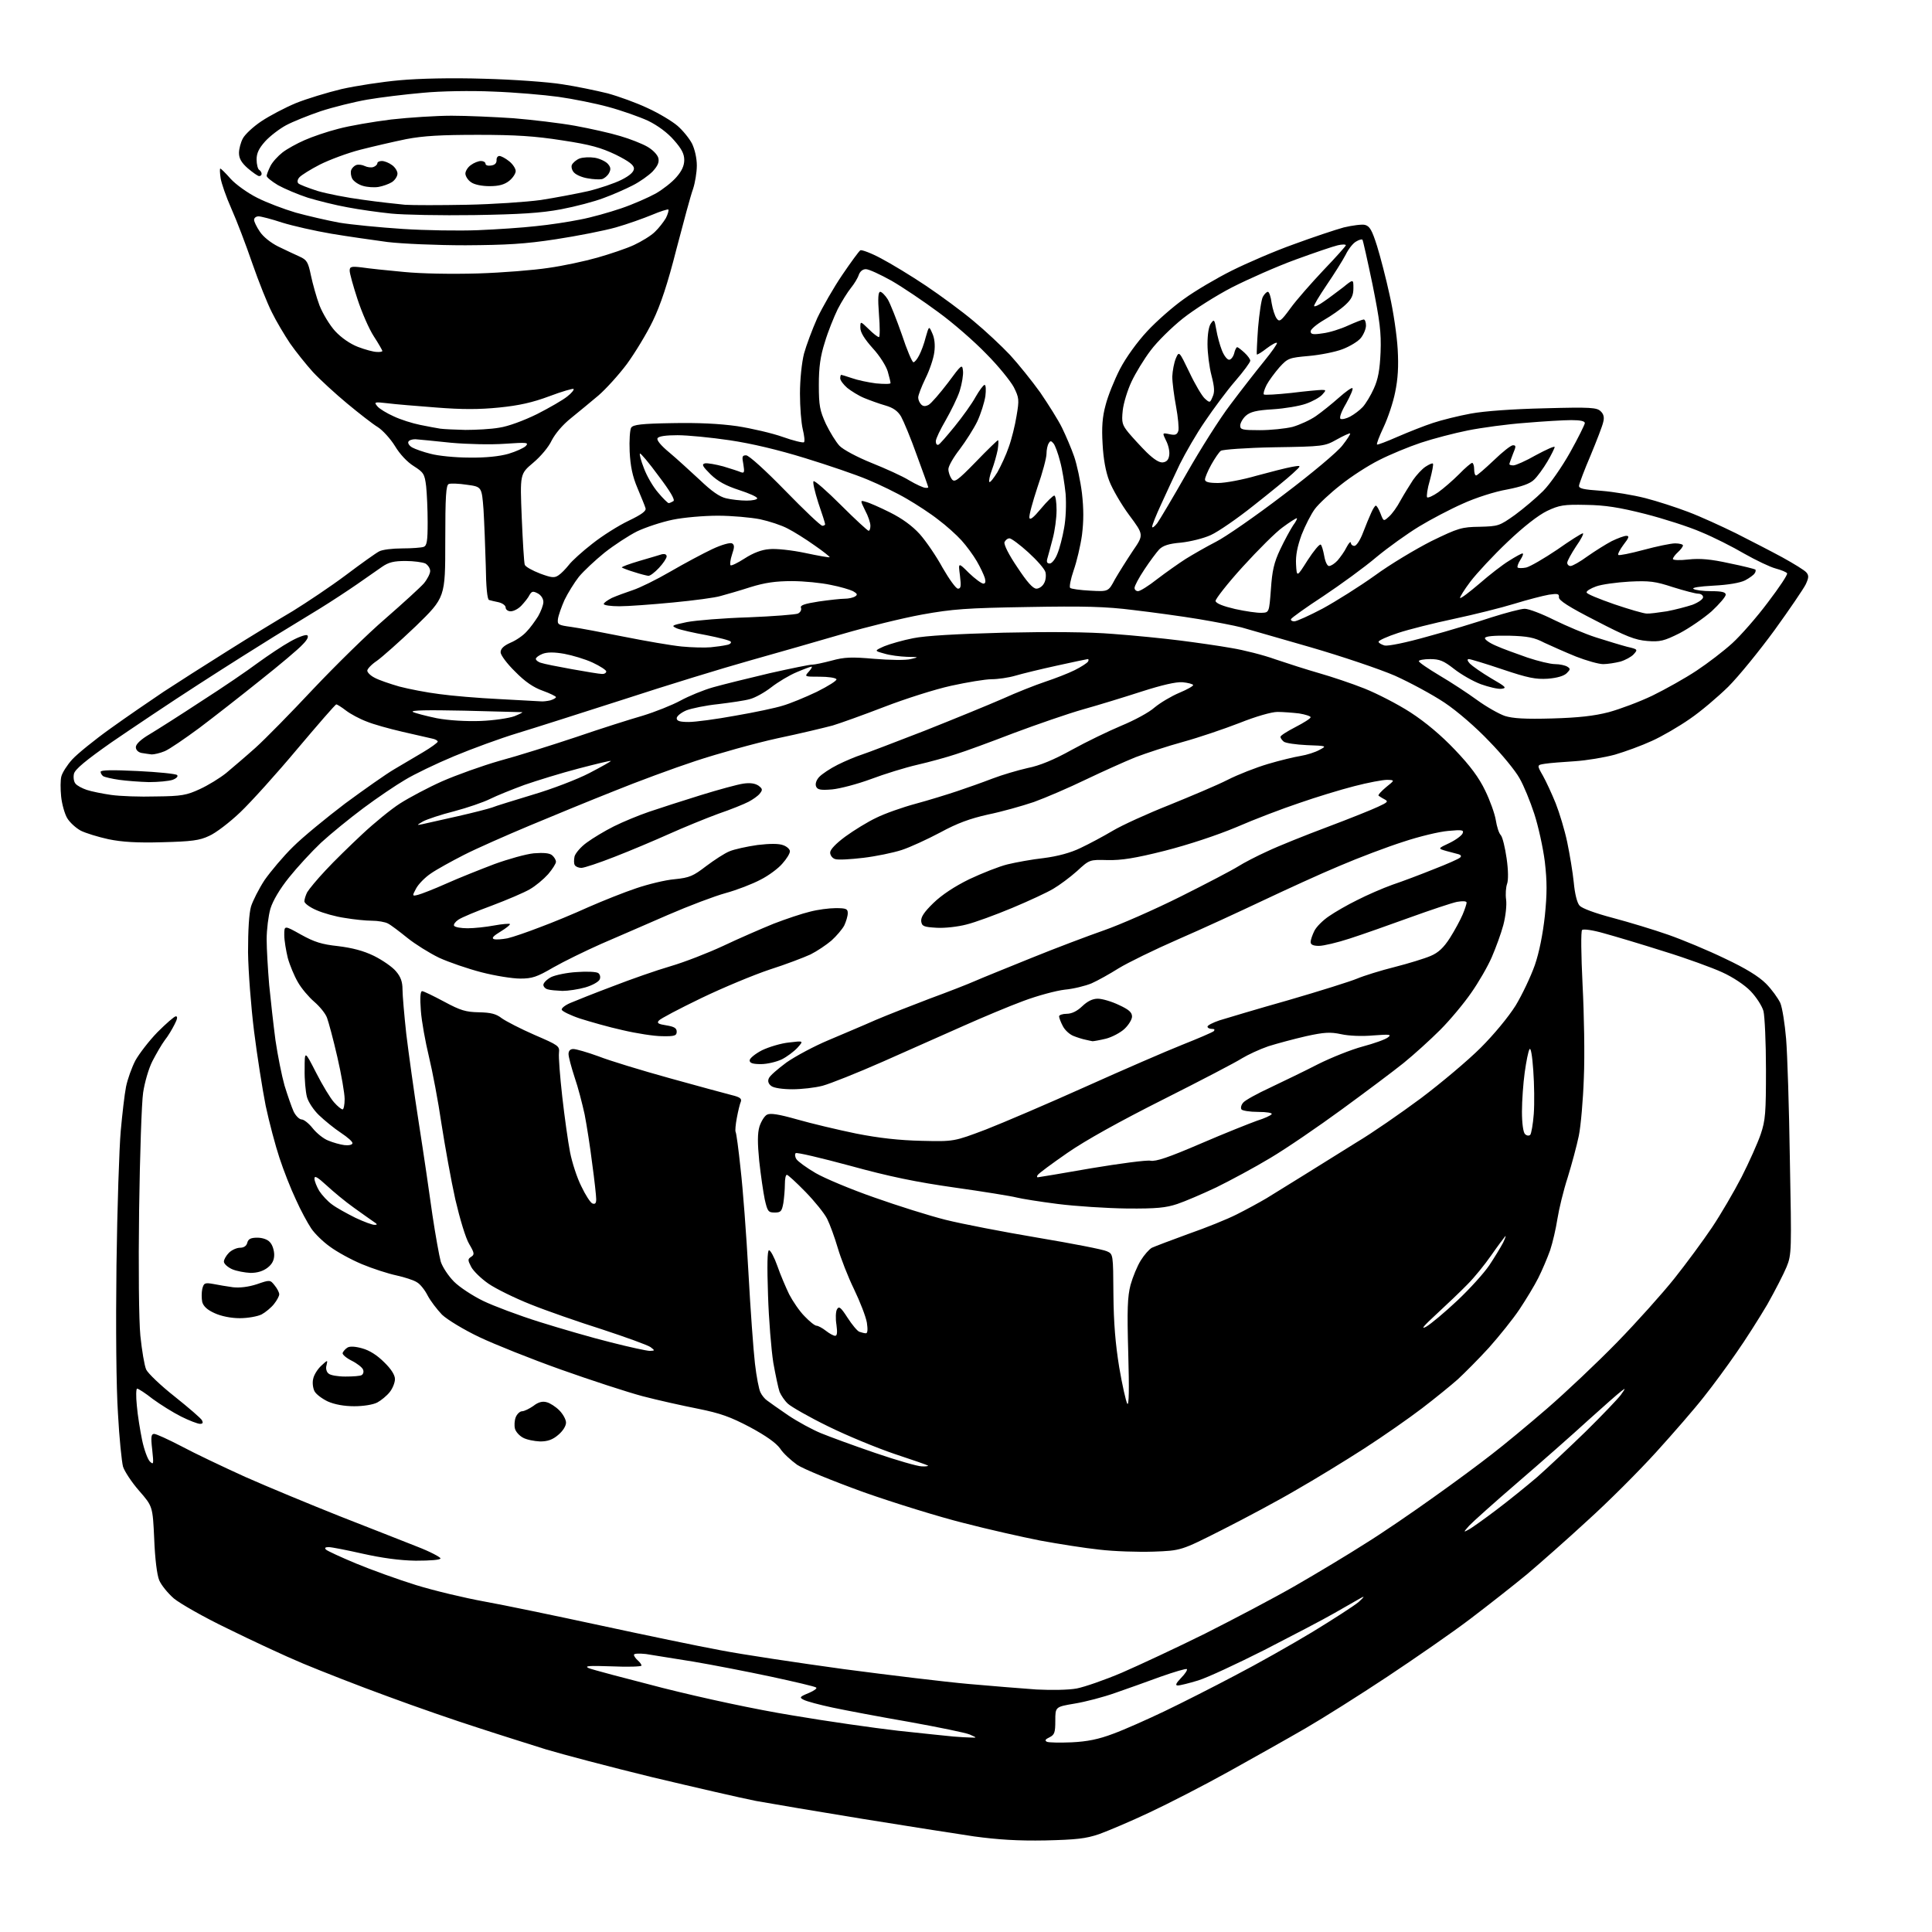 <?xml version="1.0" encoding="UTF-8" standalone="no"?>
<svg 
  version="1.1" 
  xmlns="http://www.w3.org/2000/svg" 
  xmlns:xlink="http://www.w3.org/1999/xlink" 
  xmlns:svg="http://www.w3.org/2000/svg"
  xmlns:rdf="http://www.w3.org/1999/02/22-rdf-syntax-ns#"
  xmlns:cc="http://creativecommons.org/ns#"
  xmlns:dc="http://purl.org/dc/elements/1.1/"
  viewBox="0 0 768 768"
  width="768"
  height="768"
>
<style>svg {background-color: white; }</style>"
<path stroke="none" fill="black" fill-rule="evenodd" d="M415.5,731.6C404.7,731.8 396.8,731.3 387.2,730.0C379.9,728.9 359.9,725.8 342.7,723.0C325.5,720.2 306.6,717.0 300.5,715.9C294.4,714.7 275.8,710.4 259.0,706.4C242.2,702.3 223.3,697.3 217.0,695.4C210.7,693.4 198.5,689.6 190.0,686.8C181.5,684.1 165.3,678.5 154.0,674.3C142.7,670.2 127.7,664.3 120.5,661.3C113.3,658.3 99.8,652.0 90.5,647.4C81.1,642.9 71.5,637.4 69.1,635.4C66.7,633.3 64.1,630.1 63.3,628.2C62.4,626.1 61.6,619.5 61.3,611.7C60.7,598.8 60.7,598.8 55.3,592.6C52.4,589.3 49.5,584.9 48.9,583.0C48.4,581.1 47.4,571.6 46.9,562.0C46.2,551.6 46.0,527.6 46.3,503.0C46.6,480.2 47.4,456.1 48.0,449.5C48.6,442.9 49.5,435.0 50.1,432.0C50.7,429.0 52.4,424.3 53.8,421.6C55.3,418.9 59.2,413.8 62.6,410.3C66.0,406.9 69.3,404.0 69.9,404.0C70.7,404.0 70.5,405.1 69.4,407.2C68.5,409.0 66.8,411.9 65.5,413.5C64.3,415.1 62.1,418.9 60.6,421.8C59.1,424.7 57.5,430.3 56.9,434.3C56.3,438.2 55.6,459.3 55.3,481.0C55.0,503.9 55.2,524.9 55.8,531.0C56.4,536.8 57.4,542.8 58.1,544.4C58.8,545.9 63.9,550.8 69.5,555.2C75.0,559.6 79.9,563.8 80.3,564.6C80.8,565.6 80.6,566.0 79.5,566.0C78.6,566.0 75.2,564.7 72.0,563.1C68.8,561.5 63.7,558.3 60.7,556.1C57.8,553.8 55.0,552.0 54.5,552.0C54.1,552.0 54.0,555.0 54.4,558.8C54.7,562.5 55.7,568.6 56.5,572.5C57.3,576.3 58.7,580.1 59.6,581.0C61.1,582.4 61.1,582.0 60.5,576.2C59.9,571.1 60.1,570.0 61.3,570.0C62.1,570.0 66.9,572.2 72.1,574.9C77.3,577.7 88.7,583.1 97.5,587.1C106.3,591.0 123.2,598.0 135.0,602.7C146.8,607.3 160.7,612.8 165.8,614.8C171.0,616.8 175.1,619.0 175.1,619.5C175.0,620.1 171.1,620.4 165.2,620.4C158.8,620.3 151.7,619.3 144.1,617.6C137.9,616.2 131.8,615.0 130.7,615.0C129.3,615.0 128.9,615.3 129.6,616.0C130.1,616.5 135.5,619.0 141.5,621.5C147.5,624.0 158.3,627.9 165.4,630.1C172.5,632.3 184.7,635.2 192.4,636.6C200.2,638.0 220.9,642.3 238.5,646.1C256.1,649.9 277.7,654.4 286.4,656.0C295.2,657.7 317.2,661.0 335.4,663.5C353.6,665.9 375.9,668.6 385.0,669.4C394.1,670.2 406.2,671.2 412.0,671.6C418.0,671.9 424.8,671.8 428.0,671.2C431.1,670.6 439.2,667.8 446.0,664.9C452.9,661.9 467.7,655.0 479.0,649.4C490.3,643.7 506.5,635.2 515.0,630.3C523.5,625.4 536.0,617.9 542.7,613.6C549.5,609.4 561.6,601.1 569.7,595.3C577.9,589.5 588.3,581.8 593.0,578.1C597.7,574.5 607.6,566.3 615.0,559.9C622.4,553.5 634.9,541.7 642.8,533.6C650.6,525.6 660.9,514.1 665.6,508.2C670.3,502.3 677.0,493.2 680.5,488.0C684.0,482.8 689.3,473.7 692.3,467.9C695.3,462.0 698.7,454.4 699.9,450.9C701.8,445.3 702.0,442.4 702.0,425.1C702.0,414.3 701.5,403.9 701.0,401.9C700.4,399.8 698.1,396.3 695.9,394.0C693.5,391.5 688.8,388.4 684.6,386.5C680.7,384.7 670.3,380.9 661.5,378.2C652.7,375.4 642.0,372.2 637.6,371.0C633.1,369.7 629.4,369.2 628.9,369.7C628.4,370.2 628.5,379.4 629.1,391.6C629.7,403.1 630.0,419.7 629.6,428.5C629.3,437.3 628.4,447.6 627.6,451.5C626.8,455.4 624.8,462.8 623.2,468.0C621.5,473.2 619.7,480.7 619.1,484.5C618.5,488.4 617.2,494.0 616.2,497.0C615.1,500.1 613.0,505.0 611.5,508.0C610.0,511.0 606.6,516.6 604.0,520.5C601.4,524.4 595.9,531.2 591.9,535.7C587.8,540.2 582.2,545.8 579.5,548.3C576.8,550.7 570.4,555.9 565.3,559.8C560.2,563.7 549.9,570.9 542.3,575.8C534.7,580.7 522.6,588.1 515.4,592.2C508.3,596.4 495.0,603.5 485.9,608.1C469.5,616.4 469.5,616.4 458.5,616.8C452.5,617.0 442.8,616.7 437.0,616.0C431.2,615.4 420.6,613.7 413.5,612.4C406.4,611.0 392.6,607.9 383.0,605.4C373.4,603.0 355.6,597.5 343.4,593.2C330.7,588.6 319.5,584.0 316.9,582.3C314.4,580.5 311.3,577.7 310.1,575.8C308.5,573.6 304.6,570.8 298.1,567.3C290.3,563.2 286.4,561.8 277.5,560.0C271.4,558.8 261.5,556.6 255.4,555.0C249.4,553.4 234.7,548.6 222.9,544.4C211.1,540.2 196.6,534.4 190.5,531.5C184.4,528.6 177.8,524.6 175.7,522.6C173.7,520.5 171.1,517.1 170.0,515.0C168.9,512.8 167.0,510.4 165.7,509.7C164.5,508.9 160.8,507.7 157.6,507.0C154.3,506.3 148.1,504.3 143.8,502.5C139.5,500.7 133.9,497.6 131.2,495.6C128.5,493.7 125.1,490.4 123.7,488.3C122.3,486.2 119.5,481.1 117.6,476.8C115.6,472.6 112.7,465.2 111.1,460.3C109.5,455.5 107.0,446.1 105.6,439.5C104.3,432.9 102.2,419.6 101.0,410.0C99.8,400.4 98.7,386.2 98.6,378.5C98.6,369.7 99.0,363.0 99.8,360.3C100.5,358.1 102.9,353.3 105.2,349.8C107.6,346.4 112.6,340.4 116.5,336.6C120.3,332.8 129.7,325.1 137.2,319.4C144.8,313.8 153.6,307.6 156.7,305.8C159.9,303.9 165.1,300.8 168.2,299.0C171.4,297.1 174.0,295.2 174.0,294.8C174.0,294.4 173.0,293.8 171.8,293.6C170.5,293.3 165.2,292.1 160.0,290.9C154.8,289.7 148.3,287.9 145.7,286.8C143.0,285.8 139.3,283.8 137.6,282.5C135.8,281.1 134.0,280.0 133.7,280.0C133.3,280.0 126.4,288.0 118.2,297.7C110.0,307.5 99.8,318.8 95.5,322.9C91.3,326.9 85.7,331.2 83.1,332.3C79.3,334.1 76.2,334.5 64.5,334.8C54.5,335.1 48.4,334.7 43.1,333.6C39.0,332.7 34.1,331.2 32.1,330.2C30.1,329.1 27.7,326.9 26.7,325.2C25.7,323.5 24.6,319.6 24.3,316.6C24.0,313.6 24.0,310.0 24.4,308.6C24.8,307.1 26.7,304.1 28.7,301.9C30.7,299.7 37.6,294.1 43.9,289.6C50.3,285.0 59.8,278.5 65.0,275.0C70.2,271.6 81.6,264.3 90.4,258.8C99.1,253.3 110.8,246.2 116.4,242.9C121.9,239.5 131.5,233.1 137.5,228.6C143.6,224.0 149.5,219.8 150.7,219.2C151.9,218.5 156.0,218.0 159.9,218.0C163.7,218.0 167.5,217.7 168.4,217.4C169.7,216.9 170.0,215.1 170.0,207.6C170.0,202.6 169.7,196.1 169.4,193.3C168.8,188.4 168.4,187.8 164.5,185.3C161.9,183.7 158.9,180.5 157.0,177.3C155.2,174.4 152.1,171.0 150.2,169.8C148.2,168.6 142.7,164.3 138.0,160.4C133.3,156.5 127.2,150.9 124.4,147.9C121.7,144.9 117.6,139.8 115.3,136.5C113.1,133.2 109.8,127.7 108.1,124.2C106.3,120.7 102.8,111.9 100.3,104.7C97.8,97.4 94.1,87.7 92.0,83.0C89.9,78.3 88.0,72.8 87.7,70.8C87.4,68.7 87.3,67.0 87.6,67.0C87.8,67.0 89.7,68.8 91.7,71.1C93.7,73.3 98.4,76.7 102.2,78.6C105.9,80.5 112.8,83.1 117.5,84.5C122.2,85.8 130.0,87.6 134.8,88.5C139.6,89.3 150.9,90.4 160.0,91.0C169.1,91.6 182.6,91.8 190.0,91.5C197.4,91.2 207.8,90.5 213.0,89.9C218.2,89.4 226.1,88.2 230.5,87.3C234.9,86.5 242.3,84.4 247.0,82.8C251.7,81.2 257.8,78.5 260.7,76.9C263.5,75.3 267.2,72.4 268.9,70.4C271.0,68.0 272.0,65.9 272.0,63.6C272.0,61.1 270.9,59.1 267.9,55.7C265.4,52.8 261.5,49.9 257.6,48.0C254.1,46.4 247.0,43.9 241.8,42.5C236.7,41.1 227.7,39.3 222.0,38.5C216.2,37.7 204.5,36.7 196.0,36.4C187.2,36.0 175.1,36.2 168.0,36.9C161.1,37.5 151.2,38.7 146.0,39.6C140.8,40.5 132.4,42.6 127.5,44.2C122.5,45.9 116.3,48.4 113.7,49.8C111.1,51.2 107.3,54.1 105.4,56.2C102.9,59.0 102.0,60.9 102.0,63.4C102.0,65.3 102.5,67.2 103.0,67.5C103.5,67.8 104.0,68.5 104.0,69.1C104.0,69.6 103.6,70.0 103.0,70.0C102.5,70.0 100.5,68.6 98.5,66.9C96.0,64.7 95.0,63.0 95.0,60.8C95.0,59.2 95.7,56.6 96.5,55.1C97.3,53.5 100.6,50.4 103.9,48.2C107.2,46.0 113.3,42.8 117.6,41.0C121.8,39.3 130.0,36.8 135.8,35.4C141.6,34.1 152.0,32.5 158.9,31.9C166.6,31.2 179.3,30.9 192.4,31.3C204.0,31.6 218.0,32.6 223.5,33.5C228.9,34.3 237.0,36.0 241.5,37.1C245.9,38.3 253.1,40.9 257.5,43.0C261.9,45.0 267.2,48.2 269.3,50.0C271.4,51.8 274.0,55.0 275.1,57.1C276.2,59.4 277.0,62.9 277.0,65.8C277.0,68.5 276.3,72.7 275.5,75.1C274.6,77.5 271.7,88.3 268.9,99.0C265.4,112.8 262.6,121.2 259.5,127.6C257.1,132.6 252.4,140.3 249.2,144.7C245.9,149.1 240.8,154.7 237.9,157.2C234.9,159.7 230.0,163.8 227.0,166.2C223.6,168.9 220.7,172.4 219.3,175.1C218.1,177.7 214.9,181.5 211.9,184.0C206.7,188.4 206.7,188.4 207.4,205.7C207.8,215.2 208.3,223.6 208.6,224.5C208.9,225.3 211.6,226.8 214.7,228.0C219.3,229.7 220.4,229.8 222.0,228.7C223.1,228.0 224.9,226.1 226.1,224.6C227.3,223.0 231.5,219.2 235.5,216.1C239.4,213.0 245.9,208.9 249.9,207.0C255.1,204.5 257.0,203.1 256.6,202.0C256.4,201.2 254.9,197.6 253.4,194.0C251.4,189.3 250.6,185.3 250.3,179.5C250.1,175.1 250.4,170.8 250.9,170.0C251.7,168.8 255.0,168.4 267.2,168.2C277.5,168.0 285.9,168.4 293.0,169.4C298.8,170.3 307.0,172.2 311.2,173.7C315.4,175.2 319.2,176.1 319.6,175.8C320.0,175.4 319.7,173.1 319.1,170.6C318.5,168.1 318.0,161.8 318.0,156.5C318.0,150.9 318.7,144.2 319.6,140.6C320.5,137.3 322.9,130.9 324.9,126.4C327.0,122.0 331.4,114.3 334.8,109.3C338.2,104.3 341.4,99.9 342.0,99.5C342.5,99.2 346.3,100.6 350.2,102.7C354.2,104.8 362.3,109.7 368.1,113.6C373.9,117.5 382.5,123.8 387.1,127.7C391.7,131.5 398.2,137.6 401.5,141.1C404.8,144.7 410.2,151.4 413.5,156.0C416.7,160.7 420.7,167.0 422.2,170.1C423.7,173.2 425.9,178.3 427.0,181.5C428.1,184.7 429.5,191.2 430.1,196.1C430.8,202.3 430.8,207.1 430.1,212.7C429.5,217.0 428.0,223.3 426.8,226.7C425.6,230.2 425.0,233.3 425.4,233.7C425.8,234.1 429.4,234.6 433.4,234.8C440.6,235.2 440.6,235.2 443.2,230.3C444.7,227.7 447.9,222.6 450.3,219.0C454.7,212.6 454.7,212.6 448.9,204.8C445.7,200.5 442.2,194.4 441.0,191.3C439.5,187.5 438.6,182.3 438.3,176.5C437.9,169.9 438.2,165.7 439.5,161.0C440.4,157.4 443.0,151.0 445.2,146.7C447.6,142.1 452.0,136.0 456.0,131.7C459.7,127.7 466.3,121.9 470.7,118.8C475.1,115.6 483.6,110.6 489.6,107.6C495.6,104.6 506.7,99.8 514.3,97.1C521.9,94.3 530.9,91.3 534.2,90.4C537.6,89.6 541.4,89.1 542.6,89.4C544.5,89.9 545.4,91.5 547.4,97.8C548.7,102.0 551.0,110.8 552.4,117.3C553.9,123.8 555.3,133.5 555.6,138.8C556.0,145.7 555.7,150.6 554.6,155.9C553.8,160.0 551.7,166.2 550.0,169.8C548.3,173.4 547.1,176.5 547.4,176.7C547.6,176.9 551.3,175.5 555.6,173.6C560.0,171.7 566.3,169.2 569.7,168.1C573.0,167.0 579.8,165.3 584.7,164.4C590.2,163.4 601.2,162.6 614.1,162.3C632.4,161.8 634.8,162.0 636.3,163.5C637.5,164.6 637.8,166.0 637.3,167.8C637.0,169.3 634.7,175.2 632.3,181.0C629.8,186.8 627.8,192.2 627.7,193.0C627.5,194.2 629.3,194.6 636.5,195.1C641.5,195.5 649.3,196.8 654.0,198.0C658.7,199.2 666.4,201.7 671.1,203.5C675.9,205.3 684.4,209.2 690.1,212.0C695.8,214.9 704.2,219.2 708.6,221.6C713.1,224.1 717.4,226.7 718.1,227.6C719.1,228.8 719.0,229.7 717.8,232.3C716.9,234.1 711.4,242.2 705.4,250.5C699.4,258.7 691.2,268.8 687.0,273.0C682.8,277.1 676.0,282.9 671.7,285.8C667.4,288.8 660.7,292.7 656.7,294.5C652.6,296.4 646.0,298.8 641.9,300.0C637.8,301.1 630.7,302.3 626.0,302.6C621.3,302.9 616.0,303.3 614.2,303.6C610.9,304.1 610.9,304.1 613.3,308.3C614.6,310.6 616.9,315.6 618.4,319.3C619.9,323.1 622.0,330.0 623.0,334.8C624.0,339.6 625.2,346.8 625.6,350.8C626.0,355.2 626.9,358.9 627.9,360.0C628.9,361.1 634.0,363.0 641.2,364.9C647.6,366.6 657.5,369.6 663.2,371.6C668.9,373.6 679.0,377.8 685.6,381.0C693.9,384.9 699.1,388.1 702.0,391.0C704.3,393.3 706.8,396.8 707.7,398.7C708.5,400.6 709.5,407.0 710.0,412.9C710.5,418.8 711.2,440.4 711.5,461.0C712.2,497.2 712.2,498.7 710.2,503.6C709.1,506.3 705.6,513.1 702.5,518.6C699.3,524.0 693.8,532.7 690.2,537.8C686.7,542.9 680.9,550.8 677.3,555.3C673.8,559.8 665.2,569.7 658.3,577.3C651.4,584.9 639.2,597.1 631.1,604.4C623.1,611.8 612.2,621.4 607.0,625.8C601.8,630.1 591.6,638.1 584.5,643.5C577.4,648.9 562.5,659.2 551.5,666.5C540.5,673.8 525.9,683.0 519.0,687.0C512.1,691.0 498.4,698.7 488.5,704.2C478.6,709.7 464.4,717.0 456.9,720.5C449.5,724.0 440.5,727.8 436.9,729.1C431.6,730.9 427.9,731.3 415.5,731.6zM426.0,692.6C432.2,692.3 436.7,691.4 442.5,689.2C446.9,687.6 456.1,683.5 463.0,680.2C469.9,676.9 482.5,670.5 491.0,666.0C499.5,661.6 513.3,653.8 521.6,648.8C529.8,643.8 538.2,638.4 540.1,636.8C542.3,634.8 542.6,634.3 541.0,635.2C539.6,636.0 534.9,638.7 530.5,641.2C526.0,643.8 513.5,650.3 502.6,655.9C491.7,661.4 479.9,666.9 476.3,668.0C472.7,669.1 469.1,670.0 468.2,670.0C467.1,670.0 467.4,669.2 469.5,667.0C471.1,665.4 472.1,663.8 471.8,663.5C471.5,663.2 466.8,664.6 461.4,666.5C456.0,668.5 447.8,671.4 443.2,673.0C438.7,674.6 431.5,676.5 427.2,677.2C419.5,678.5 419.5,678.5 419.5,684.0C419.5,688.7 419.2,689.6 417.2,690.6C415.5,691.4 415.2,691.9 416.2,692.4C416.9,692.7 421.3,692.8 426.0,692.6zM386.0,690.7C388.4,690.8 388.4,690.8 385.5,689.5C383.9,688.8 373.1,686.6 361.5,684.5C349.9,682.5 336.2,679.9 331.0,678.8C325.8,677.7 320.6,676.3 319.5,675.7C317.7,674.8 317.8,674.5 321.5,673.0C323.6,672.1 325.0,671.1 324.4,670.8C323.9,670.4 315.8,668.5 306.5,666.5C297.1,664.5 283.2,661.8 275.5,660.5C267.8,659.3 259.4,657.9 256.8,657.5C254.0,657.2 252.0,657.3 252.0,657.8C252.0,658.3 252.7,659.3 253.5,660.0C254.3,660.7 255.0,661.6 255.0,662.1C255.0,662.5 249.7,662.7 243.2,662.4C234.2,662.1 232.1,662.2 234.0,663.1C235.4,663.7 248.7,667.2 263.5,671.0C279.8,675.1 300.2,679.5 315.0,681.9C328.5,684.2 347.4,686.9 357.0,688.0C366.6,689.0 376.5,690.1 379.0,690.3C381.5,690.5 384.6,690.7 386.0,690.7zM583.7,608.1C584.9,607.5 589.8,604.0 594.7,600.3C599.5,596.7 606.9,590.7 611.0,587.2C615.1,583.6 623.8,575.4 630.3,569.1C636.8,562.7 643.1,556.1 644.3,554.5C646.2,551.8 646.3,551.6 644.5,553.0C643.4,553.8 637.5,559.0 631.4,564.5C625.3,570.1 612.7,581.2 603.4,589.2C594.1,597.2 585.4,605.0 584.0,606.5C581.7,609.1 581.7,609.2 583.7,608.1zM366.4,582.9C368.0,583.0 369.1,582.8 368.9,582.6C368.7,582.4 362.7,580.3 355.7,578.0C348.6,575.6 336.7,570.7 329.2,567.0C321.6,563.3 314.5,559.2 313.2,558.0C311.9,556.8 310.5,554.7 309.9,553.3C309.4,551.9 308.3,546.7 307.4,541.7C306.6,536.6 305.6,524.5 305.3,514.8C304.9,503.0 305.0,497.0 305.7,497.0C306.3,497.0 307.8,499.8 309.0,503.2C310.2,506.7 312.4,511.8 313.7,514.5C315.1,517.2 317.8,521.2 319.8,523.2C321.8,525.3 323.9,527.0 324.6,527.0C325.2,527.0 326.9,527.9 328.3,529.0C329.7,530.1 331.3,531.0 332.0,531.0C332.8,531.0 332.9,529.6 332.5,526.6C332.1,524.2 332.2,521.4 332.7,520.5C333.5,519.1 334.2,519.6 336.9,523.8C338.7,526.6 340.8,529.1 341.6,529.4C342.5,529.7 343.6,530.0 344.2,530.0C344.9,530.0 345.0,528.5 344.6,525.8C344.2,523.4 341.9,517.5 339.5,512.5C337.1,507.6 334.2,500.1 333.0,496.0C331.8,491.9 329.9,486.7 328.8,484.5C327.7,482.3 323.8,477.5 320.2,473.8C316.5,470.0 313.2,467.0 312.8,467.0C312.3,467.0 312.0,468.7 312.0,470.8C312.0,472.8 311.7,476.2 311.4,478.2C310.8,481.5 310.4,482.0 308.0,482.0C305.4,482.0 305.1,481.6 304.0,476.8C303.4,473.9 302.4,467.0 301.8,461.5C301.1,454.3 301.1,450.5 301.9,447.8C302.6,445.7 303.9,443.6 304.9,443.1C306.2,442.4 309.5,442.9 316.9,445.0C322.5,446.6 333.0,449.1 340.3,450.6C349.4,452.4 357.5,453.3 366.4,453.5C379.2,453.8 379.2,453.8 391.9,449.0C398.8,446.3 416.6,438.7 431.5,432.0C446.4,425.3 463.7,417.8 470.0,415.3C476.3,412.8 481.9,410.4 482.5,409.9C483.0,409.3 482.8,409.0 481.7,409.0C480.8,409.0 480.0,408.6 480.0,408.1C480.0,407.6 482.1,406.5 484.8,405.6C487.4,404.8 499.7,401.1 512.1,397.6C524.5,394.0 536.9,390.1 539.5,389.0C542.1,387.9 548.8,385.8 554.4,384.4C559.9,383.0 566.4,381.0 568.7,380.0C571.8,378.7 573.9,376.7 576.4,372.8C578.3,369.8 580.5,365.7 581.4,363.6C582.3,361.5 583.0,359.3 583.0,358.8C583.0,358.2 581.5,358.1 579.2,358.5C577.2,358.9 568.8,361.7 560.5,364.7C552.2,367.7 541.5,371.5 536.5,373.1C531.6,374.7 526.1,376.0 524.3,376.0C522.0,376.0 521.0,375.5 521.0,374.5C521.0,373.6 521.7,371.6 522.5,370.0C523.3,368.4 525.9,365.8 528.3,364.2C530.6,362.6 535.6,359.7 539.5,357.8C543.4,355.8 549.6,353.1 553.5,351.7C557.4,350.4 564.8,347.6 570.0,345.5C575.2,343.5 579.9,341.4 580.4,340.9C581.0,340.4 580.8,339.9 579.9,339.6C579.1,339.4 576.9,338.8 575.0,338.3C571.5,337.3 571.5,337.3 576.2,335.1C578.7,333.9 581.1,332.1 581.4,331.3C582.0,329.9 581.2,329.8 575.7,330.3C572.1,330.6 564.2,332.5 557.9,334.6C551.6,336.6 540.2,340.9 532.5,344.2C524.8,347.4 511.1,353.7 502.0,358.0C492.9,362.3 477.8,369.3 468.3,373.4C458.9,377.5 448.3,382.7 444.7,384.9C441.2,387.1 436.4,389.8 433.9,390.9C431.5,391.9 426.7,393.1 423.3,393.4C419.8,393.8 412.4,395.8 406.8,397.9C401.1,400.0 390.4,404.5 383.0,407.8C375.6,411.1 361.2,417.5 351.0,422.0C340.8,426.5 330.0,430.8 327.0,431.6C324.0,432.4 318.6,433.0 315.0,433.0C311.2,433.0 307.6,432.5 306.6,431.7C305.5,430.9 305.1,429.8 305.6,428.7C305.9,427.7 309.2,424.9 312.7,422.3C316.3,419.8 323.8,415.8 329.3,413.5C334.9,411.1 343.3,407.6 348.0,405.5C352.7,403.5 362.4,399.7 369.5,397.0C376.6,394.4 384.8,391.2 387.5,390.0C390.2,388.8 400.4,384.7 410.0,380.8C419.6,376.9 432.6,372.0 438.9,369.8C445.2,367.6 458.9,361.6 469.3,356.4C479.7,351.2 490.0,345.8 492.2,344.4C494.4,343.0 499.6,340.3 503.8,338.4C508.0,336.4 518.7,332.1 527.5,328.8C536.3,325.5 545.5,321.8 547.8,320.7C551.7,318.9 552.0,318.6 550.3,317.7C549.3,317.2 548.3,316.5 548.0,316.3C547.7,316.0 549.1,314.5 551.0,312.9C554.5,310.1 554.5,310.1 551.4,310.0C549.6,310.0 543.8,311.1 538.4,312.5C532.9,313.9 523.1,316.9 516.5,319.2C509.9,321.4 498.6,325.7 491.5,328.8C483.6,332.1 472.4,335.8 463.0,338.2C451.1,341.2 445.8,342.0 440.3,341.9C433.1,341.7 433.1,341.7 428.1,346.3C425.3,348.8 421.1,351.9 418.7,353.3C416.4,354.7 409.1,358.1 402.4,360.9C395.7,363.7 387.5,366.7 384.2,367.5C380.8,368.4 375.5,369.0 372.3,368.8C367.2,368.5 366.5,368.2 366.2,366.3C366.0,364.6 367.3,362.6 371.0,359.0C374.4,355.7 379.4,352.4 385.3,349.5C390.4,347.1 397.2,344.4 400.5,343.6C403.8,342.8 410.3,341.6 414.9,341.1C420.4,340.4 425.6,339.0 429.5,337.1C432.9,335.5 438.7,332.4 442.4,330.2C446.1,328.0 456.2,323.4 464.8,320.0C473.4,316.5 483.9,312.1 488.0,310.0C492.1,307.9 499.3,305.1 504.0,303.7C508.7,302.3 514.5,300.9 517.0,300.5C519.5,300.1 522.9,299.0 524.5,298.1C527.5,296.5 527.5,296.5 519.5,296.2C515.2,296.0 511.0,295.4 510.3,294.8C509.6,294.2 509.0,293.4 509.0,292.9C509.0,292.4 511.7,290.7 515.0,289.0C518.3,287.3 521.0,285.6 521.0,285.1C521.0,284.7 518.9,284.0 516.4,283.6C513.8,283.3 509.9,283.0 507.8,283.0C505.5,283.0 499.2,284.8 492.7,287.4C486.5,289.8 476.5,293.2 470.3,294.9C464.1,296.6 455.6,299.4 451.4,301.0C447.2,302.7 438.3,306.7 431.6,309.9C425.0,313.1 415.7,317.1 411.0,318.8C406.3,320.4 398.1,322.7 392.7,323.8C385.6,325.4 380.6,327.2 373.8,330.9C368.7,333.6 361.8,336.8 358.4,337.9C355.0,339.0 348.2,340.4 343.2,341.0C338.1,341.6 333.1,341.9 332.0,341.5C330.9,341.2 330.0,340.0 330.0,338.9C330.0,337.7 332.3,335.3 336.1,332.5C339.4,330.1 344.9,326.7 348.3,325.1C351.7,323.4 358.8,320.9 364.0,319.5C369.2,318.1 376.6,315.8 380.5,314.5C384.4,313.2 390.6,311.0 394.5,309.5C398.4,308.0 404.6,306.2 408.5,305.3C413.2,304.4 419.0,302.0 426.0,298.1C431.8,294.9 440.7,290.6 445.7,288.5C450.8,286.4 456.8,283.2 459.0,281.2C461.3,279.3 465.7,276.7 468.8,275.4C471.9,274.1 474.4,272.7 474.3,272.3C474.1,271.9 472.2,271.4 470.1,271.2C467.5,271.0 461.9,272.3 453.8,274.9C447.0,277.1 436.6,280.3 430.5,282.0C424.5,283.7 412.1,288.0 403.0,291.4C393.9,294.9 383.6,298.7 380.0,299.8C376.4,301.0 369.5,302.9 364.7,304.0C359.9,305.1 351.5,307.7 346.2,309.7C340.8,311.7 333.9,313.5 330.8,313.8C326.1,314.2 324.9,313.9 324.4,312.6C324.0,311.6 324.5,310.1 325.6,308.9C326.7,307.7 330.0,305.5 333.0,304.0C336.0,302.5 340.3,300.7 342.5,300.0C344.7,299.3 355.9,295.0 367.5,290.5C379.1,285.9 393.0,280.2 398.5,277.8C404.0,275.3 411.6,272.3 415.5,271.0C419.4,269.7 424.6,267.7 427.2,266.4C429.8,265.1 432.1,263.6 432.5,263.0C432.8,262.5 432.8,262.0 432.4,262.0C432.1,262.0 426.5,263.2 420.1,264.6C413.7,266.0 406.3,267.8 403.6,268.6C400.9,269.4 396.6,270.0 394.2,270.0C391.7,270.0 384.5,271.2 378.1,272.6C371.7,274.0 359.8,277.8 351.5,281.0C343.2,284.2 334.0,287.5 331.0,288.4C328.0,289.2 318.1,291.6 309.0,293.5C299.9,295.5 285.3,299.6 276.5,302.5C267.7,305.4 253.1,310.8 244.0,314.5C234.9,318.1 219.8,324.3 210.5,328.2C201.2,332.1 189.4,337.3 184.5,339.8C179.6,342.3 173.6,345.6 171.3,347.2C168.9,348.8 166.3,351.5 165.4,353.2C163.8,356.2 163.8,356.3 166.2,355.7C167.4,355.4 172.6,353.4 177.5,351.2C182.4,349.0 191.0,345.6 196.5,343.5C202.0,341.5 209.1,339.5 212.2,339.2C216.1,338.9 218.5,339.1 219.5,340.0C220.3,340.7 221.0,341.8 221.0,342.6C221.0,343.3 219.6,345.5 217.9,347.5C216.1,349.5 212.9,352.2 210.6,353.5C208.4,354.8 201.6,357.7 195.5,360.0C189.5,362.2 183.5,364.7 182.2,365.6C181.0,366.4 180.2,367.5 180.5,368.0C180.9,368.6 183.3,369.0 185.9,369.0C188.5,369.0 193.2,368.5 196.4,367.9C199.6,367.3 202.4,367.1 202.7,367.3C202.9,367.6 201.3,368.9 199.0,370.3C196.2,372.0 195.3,372.9 196.3,373.3C197.1,373.6 199.5,373.4 201.7,373.0C203.9,372.5 209.7,370.5 214.6,368.6C219.5,366.8 228.2,363.2 233.9,360.6C239.6,358.1 248.1,354.7 252.9,353.1C257.6,351.5 264.5,349.8 268.2,349.5C274.2,348.9 275.6,348.2 280.7,344.3C283.9,341.9 288.0,339.2 290.0,338.4C291.9,337.6 296.9,336.5 301.1,335.9C306.1,335.3 309.7,335.3 311.4,336.0C312.8,336.5 314.0,337.6 314.0,338.4C314.0,339.3 312.7,341.4 311.0,343.3C309.4,345.2 305.5,348.1 302.3,349.7C299.1,351.4 292.9,353.8 288.5,355.0C284.1,356.2 273.8,360.1 265.5,363.7C257.2,367.3 245.3,372.5 239.0,375.2C232.7,378.0 224.1,382.2 219.9,384.6C213.4,388.4 211.5,389.0 206.8,389.0C203.7,389.0 196.8,387.9 191.4,386.5C186.0,385.1 178.4,382.5 174.5,380.7C170.6,378.8 165.0,375.3 161.9,372.8C158.8,370.3 155.4,367.7 154.2,367.1C153.1,366.5 150.2,366.0 147.8,366.0C145.4,366.0 140.6,365.5 137.1,364.9C133.5,364.4 128.5,363.0 125.8,361.8C123.2,360.7 121.0,359.1 121.0,358.3C121.0,357.5 121.5,355.9 122.1,354.7C122.8,353.5 126.0,349.6 129.4,346.0C132.7,342.4 139.3,336.0 144.0,331.6C148.7,327.2 155.4,321.7 159.0,319.4C162.6,317.1 170.1,313.1 175.7,310.6C181.4,308.1 191.7,304.4 198.7,302.4C205.8,300.5 219.4,296.2 229.0,293.0C238.6,289.7 250.6,285.9 255.5,284.5C260.4,283.0 267.2,280.3 270.5,278.5C273.8,276.7 279.6,274.3 283.5,273.2C287.4,272.1 297.5,269.6 306.0,267.6C314.5,265.7 322.2,264.1 323.0,264.2C323.8,264.2 327.2,263.5 330.6,262.6C335.7,261.2 338.5,261.1 347.6,261.9C353.6,262.4 360.1,262.5 362.0,262.0C365.4,261.2 365.4,261.2 360.5,261.1C357.8,261.0 353.7,260.5 351.5,259.8C347.5,258.7 347.5,258.7 351.5,256.9C353.7,256.0 358.9,254.5 363.0,253.7C367.9,252.7 380.3,252.0 399.0,251.5C417.2,251.1 432.9,251.2 442.5,252.0C450.8,252.6 462.7,253.8 469.0,254.6C475.3,255.4 484.5,256.7 489.5,257.6C494.4,258.4 502.3,260.4 507.0,262.1C511.7,263.7 519.5,266.2 524.4,267.6C529.3,269.0 537.4,271.7 542.4,273.7C547.4,275.7 555.6,279.9 560.7,283.2C566.7,287.1 572.9,292.3 578.4,298.1C584.5,304.5 587.9,309.1 590.4,314.3C592.3,318.2 594.2,323.5 594.6,326.0C595.0,328.5 595.8,331.2 596.6,332.0C597.3,332.8 598.3,337.0 598.9,341.2C599.6,346.0 599.6,349.9 599.1,351.3C598.6,352.7 598.4,355.5 598.7,357.6C599.0,359.8 598.5,364.3 597.6,367.7C596.7,371.1 594.6,376.8 593.0,380.5C591.4,384.2 587.7,390.6 584.8,394.7C581.9,398.9 576.4,405.5 572.5,409.4C568.6,413.3 562.1,419.2 557.9,422.6C553.8,425.9 542.7,434.2 533.4,441.0C524.1,447.8 511.4,456.5 505.0,460.3C498.7,464.1 489.0,469.3 483.5,472.0C478.0,474.6 471.0,477.6 468.0,478.6C463.5,480.1 459.8,480.5 448.0,480.4C440.0,480.3 427.6,479.5 420.5,478.6C413.4,477.7 405.9,476.5 404.0,476.0C402.1,475.5 391.1,473.7 379.7,472.1C364.2,469.9 353.5,467.7 337.9,463.4C326.4,460.3 316.7,458.0 316.3,458.4C315.9,458.8 316.0,459.9 316.6,460.8C317.2,461.7 320.6,464.2 324.2,466.3C327.8,468.4 338.3,472.8 347.5,476.0C356.8,479.3 369.5,483.3 375.9,484.9C382.3,486.5 398.8,489.7 412.5,492.0C426.2,494.3 438.6,496.7 440.0,497.4C442.5,498.5 442.5,498.5 442.6,514.5C442.7,526.0 443.4,534.2 444.9,543.5C446.1,550.6 447.6,557.1 448.1,558.0C448.8,559.0 448.9,552.2 448.5,538.0C448.0,520.4 448.2,515.5 449.4,510.8C450.3,507.6 452.1,503.2 453.5,501.0C454.8,498.9 456.8,496.6 457.9,496.0C459.0,495.5 465.5,493.0 472.4,490.5C479.3,488.1 488.0,484.6 491.7,482.7C495.5,480.8 500.8,477.9 503.5,476.3C506.2,474.6 513.1,470.4 518.7,466.9C524.3,463.4 533.6,457.6 539.4,454.0C545.3,450.5 556.7,442.6 564.8,436.6C572.9,430.5 583.6,421.5 588.6,416.5C593.9,411.2 599.6,404.3 602.5,399.7C605.1,395.4 608.5,388.2 610.1,383.7C611.9,378.5 613.3,371.3 614.1,364.1C615.0,355.2 615.0,350.5 614.1,342.6C613.4,337.0 611.5,328.4 609.9,323.5C608.3,318.6 605.7,312.2 604.0,309.3C602.4,306.4 597.0,299.8 592.0,294.7C586.8,289.2 579.3,282.7 574.2,279.3C569.4,276.1 560.5,271.3 554.5,268.6C548.5,266.0 533.4,260.9 521.0,257.3C508.6,253.7 496.2,250.2 493.5,249.4C490.8,248.7 483.1,247.2 476.5,246.1C469.9,245.0 458.2,243.4 450.5,242.5C439.5,241.1 430.8,240.9 408.5,241.3C384.2,241.7 378.7,242.1 366.5,244.3C358.8,245.7 344.6,249.2 335.0,252.0C325.4,254.8 308.7,259.6 298.0,262.6C287.3,265.6 264.8,272.5 248.0,278.0C231.2,283.4 212.1,289.5 205.5,291.5C198.9,293.5 187.7,297.6 180.5,300.6C173.3,303.6 164.6,307.8 161.0,310.0C157.4,312.1 150.0,317.1 144.5,321.2C139.0,325.3 131.4,331.5 127.6,335.0C123.8,338.6 118.1,344.8 114.9,348.8C111.2,353.4 108.5,358.0 107.5,361.2C106.7,364.0 106.0,369.5 106.0,373.4C106.0,377.3 106.5,385.4 107.0,391.5C107.6,397.6 108.7,407.4 109.5,413.5C110.4,419.6 112.0,427.6 113.1,431.5C114.3,435.4 115.9,440.0 116.7,441.8C117.5,443.5 119.0,445.0 119.9,445.0C120.8,445.0 122.8,446.6 124.3,448.5C125.8,450.4 128.6,452.7 130.5,453.4C132.4,454.2 135.3,455.0 136.9,455.2C138.6,455.4 140.0,455.1 140.1,454.5C140.3,453.9 138.2,452.1 135.5,450.3C132.9,448.6 129.0,445.4 126.8,443.3C124.7,441.3 122.5,438.0 122.0,436.0C121.5,434.1 121.0,429.1 121.1,425.0C121.1,417.5 121.1,417.5 125.7,426.5C128.2,431.4 131.4,436.7 132.8,438.2C134.2,439.8 135.7,441.0 136.2,441.0C136.6,441.0 137.0,439.2 137.0,436.9C137.0,434.7 135.7,427.1 134.1,420.2C132.5,413.2 130.6,406.2 130.0,404.6C129.4,402.9 127.1,400.1 124.9,398.2C122.8,396.4 119.8,392.9 118.4,390.4C117.0,388.0 115.2,383.7 114.4,380.8C113.7,377.9 113.0,373.8 113.0,371.7C113.0,367.8 113.0,367.8 119.6,371.5C125.0,374.5 127.9,375.4 134.4,376.1C140.0,376.8 144.4,377.9 148.7,380.0C152.1,381.7 156.0,384.4 157.4,386.1C159.3,388.3 160.0,390.3 160.0,393.3C160.0,395.6 160.7,403.6 161.5,411.0C162.4,418.4 164.6,434.4 166.5,446.5C168.4,458.6 170.8,475.0 171.9,483.0C173.1,491.0 174.6,499.3 175.2,501.5C175.9,503.7 178.3,507.3 180.5,509.5C182.7,511.7 187.9,515.1 192.0,517.1C196.1,519.1 206.2,522.9 214.5,525.5C222.8,528.1 235.5,531.8 242.8,533.6C250.2,535.5 257.2,537.0 258.3,537.0C260.4,536.9 260.4,536.9 258.6,535.5C257.5,534.7 248.9,531.6 239.5,528.5C230.0,525.5 217.1,521.0 210.9,518.5C204.6,516.0 197.1,512.3 194.2,510.3C191.3,508.3 188.2,505.3 187.3,503.6C185.9,500.9 185.9,500.5 187.3,499.6C188.7,498.7 188.6,498.1 186.5,494.5C185.1,492.2 182.8,484.5 181.0,476.8C179.3,469.2 176.9,455.7 175.5,446.8C174.2,437.8 171.9,425.8 170.5,420.0C169.1,414.2 167.6,406.0 167.3,401.8C166.9,396.6 167.1,394.0 167.8,394.0C168.4,394.0 172.3,395.9 176.6,398.2C183.1,401.7 185.2,402.3 190.4,402.4C195.1,402.5 197.2,403.0 199.5,404.8C201.2,406.0 207.0,409.0 212.5,411.4C222.0,415.5 222.5,415.8 222.2,418.5C222.0,420.1 222.6,427.9 223.5,435.9C224.4,443.9 225.8,453.9 226.6,458.0C227.4,462.1 229.4,468.3 231.1,471.6C232.7,475.0 234.7,478.1 235.5,478.4C236.6,478.8 237.0,478.3 237.0,476.7C237.0,475.4 236.3,469.0 235.4,462.5C234.6,455.9 233.2,447.1 232.4,443.0C231.5,438.9 229.8,432.2 228.4,428.2C227.1,424.2 226.0,420.1 226.0,419.0C226.0,417.7 226.7,417.0 227.9,417.0C229.0,417.0 233.5,418.3 237.9,419.9C242.2,421.6 255.0,425.5 266.2,428.6C277.4,431.7 288.4,434.7 290.8,435.3C294.1,436.1 294.9,436.7 294.5,437.9C294.1,438.8 293.4,441.7 292.9,444.4C292.4,447.0 292.2,449.5 292.4,449.9C292.7,450.3 293.6,457.0 294.4,464.7C295.3,472.4 296.7,490.9 297.5,505.6C298.3,520.4 299.5,536.8 300.1,542.0C300.7,547.2 301.7,552.4 302.3,553.5C302.8,554.6 304.0,556.1 304.9,556.7C305.8,557.4 309.5,560.0 313.3,562.6C317.0,565.1 322.9,568.3 326.3,569.7C329.7,571.1 339.5,574.7 348.0,577.6C356.5,580.5 364.8,582.9 366.4,582.9zM214.7,573.0C212.4,572.9 209.3,572.3 207.9,571.5C206.4,570.7 205.0,569.1 204.7,567.9C204.4,566.7 204.5,564.7 205.0,563.4C205.5,562.1 206.7,561.0 207.5,561.0C208.4,561.0 210.4,560.0 212.0,558.9C213.9,557.4 215.6,556.9 217.3,557.4C218.6,557.7 220.9,559.2 222.3,560.6C223.8,562.1 225.0,564.3 225.0,565.5C225.0,566.9 223.7,568.9 221.9,570.4C219.7,572.3 217.7,573.0 214.7,573.0zM140.8,559.0C136.8,559.0 133.0,558.3 130.3,557.1C128.0,556.0 125.6,554.2 125.0,553.0C124.4,551.8 124.1,549.6 124.5,548.1C124.8,546.5 126.3,544.2 127.7,542.9C130.3,540.5 130.3,540.5 129.8,542.7C129.4,544.0 129.8,545.4 130.6,546.0C131.3,546.7 134.3,547.2 137.3,547.2C140.3,547.2 143.3,547.0 143.8,546.6C144.4,546.2 144.7,545.3 144.3,544.4C144.0,543.6 142.0,542.0 139.8,540.9C137.6,539.8 136.0,538.4 136.2,537.8C136.5,537.1 137.3,536.2 138.1,535.7C139.0,535.1 141.2,535.2 144.0,536.0C146.9,536.8 149.9,538.7 152.7,541.5C155.5,544.2 157.0,546.6 157.0,548.2C157.0,549.6 156.1,551.9 154.9,553.4C153.8,554.8 151.5,556.7 150.0,557.5C148.3,558.4 144.4,559.0 140.8,559.0zM566.9,527.4C568.8,526.3 574.3,521.7 579.3,517.0C584.2,512.4 589.9,506.1 592.0,503.0C594.0,500.0 596.5,495.9 597.5,494.0C598.4,492.1 598.8,490.9 598.3,491.5C597.8,492.1 595.3,495.4 592.8,499.0C590.3,502.6 586.1,507.8 583.4,510.5C580.7,513.3 575.1,518.6 571.0,522.4C565.9,527.1 564.6,528.6 566.9,527.4zM95.3,524.0C91.8,524.0 87.9,523.2 85.3,522.0C82.4,520.7 80.9,519.3 80.4,517.6C80.1,516.2 80.1,513.8 80.4,512.4C81.0,510.0 81.4,509.8 84.8,510.4C86.8,510.8 90.4,511.4 92.6,511.7C95.3,512.0 98.7,511.6 102.1,510.5C107.3,508.7 107.4,508.7 109.2,511.0C110.2,512.2 111.0,513.8 111.0,514.5C111.0,515.2 110.1,516.9 108.9,518.4C107.8,519.8 105.5,521.7 104.0,522.5C102.4,523.3 98.5,524.0 95.3,524.0zM99.6,506.0C97.4,505.9 94.0,505.3 92.2,504.5C90.5,503.7 89.0,502.4 89.0,501.5C89.0,500.7 89.9,499.1 91.0,498.0C92.1,496.9 94.1,496.0 95.4,496.0C96.9,496.0 98.0,495.3 98.3,494.0C98.7,492.5 99.7,492.0 102.3,492.0C104.3,492.0 106.4,492.7 107.3,493.8C108.3,494.8 109.0,497.1 109.0,498.8C109.0,500.9 108.2,502.5 106.4,503.9C104.6,505.3 102.3,506.0 99.6,506.0zM149.0,486.9C150.1,486.9 150.0,486.6 148.6,485.7C147.6,485.0 144.0,482.5 140.7,480.1C137.3,477.7 132.5,473.7 129.8,471.2C126.2,467.9 125.0,467.2 125.0,468.5C125.0,469.5 125.9,471.7 126.9,473.4C128.0,475.1 130.3,477.6 132.0,478.8C133.7,480.1 137.9,482.4 141.3,484.1C144.7,485.7 148.2,487.0 149.0,486.9zM412.5,468.0C412.8,468.0 422.4,466.4 433.8,464.4C445.2,462.5 455.8,461.1 457.3,461.4C459.5,461.8 464.5,460.1 477.3,454.6C486.8,450.5 496.9,446.5 499.7,445.5C502.6,444.6 505.2,443.4 505.5,442.9C505.9,442.4 503.5,442.0 500.1,442.0C496.8,442.0 493.8,441.5 493.5,441.0C493.1,440.4 493.4,439.2 494.2,438.3C494.9,437.4 499.8,434.7 505.0,432.3C510.2,429.8 518.8,425.7 524.0,423.0C529.2,420.4 537.2,417.2 541.7,416.0C546.2,414.8 550.7,413.2 551.7,412.4C553.3,411.2 552.6,411.1 545.9,411.6C541.5,412.0 536.2,411.8 533.1,411.1C528.8,410.2 526.5,410.3 519.2,411.9C514.4,413.0 507.7,414.8 504.2,415.9C500.7,417.1 496.0,419.3 493.7,420.7C491.4,422.2 477.4,429.5 462.5,437.0C445.2,445.7 431.5,453.3 424.3,458.3C418.1,462.6 412.8,466.5 412.5,467.1C412.1,467.6 412.2,468.0 412.5,468.0zM608.3,451.1C608.7,450.7 609.4,446.9 609.7,442.8C610.0,438.7 609.9,430.9 609.5,425.5C609.1,419.6 608.5,416.2 608.0,417.1C607.5,417.9 606.7,422.0 606.1,426.3C605.5,430.6 605.0,437.6 605.0,441.9C605.0,446.5 605.5,450.1 606.2,450.8C606.9,451.5 607.8,451.6 608.3,451.1zM302.5,423.0C299.2,423.0 298.0,422.6 298.0,421.5C298.0,420.7 300.2,418.9 302.9,417.5C305.6,416.2 310.5,414.7 313.7,414.4C319.5,413.7 319.5,413.7 317.0,416.5C315.6,418.0 312.8,420.1 310.8,421.1C308.7,422.1 305.0,423.0 302.5,423.0zM434.3,413.9C433.9,413.8 432.6,413.6 431.5,413.3C430.4,413.1 428.2,412.4 426.7,411.8C425.2,411.2 423.3,409.5 422.5,407.9C421.7,406.4 421.0,404.6 421.0,404.0C421.0,403.5 422.4,403.0 424.0,403.0C426.0,403.0 428.1,402.0 430.2,400.0C432.3,398.0 434.3,397.0 436.4,397.0C438.1,397.0 441.9,398.1 444.8,399.5C448.7,401.3 450.0,402.4 450.0,404.1C450.0,405.2 448.7,407.4 447.0,409.0C445.4,410.5 442.0,412.3 439.6,412.9C437.1,413.5 434.8,413.9 434.3,413.9zM263.2,411.9C260.1,411.9 253.0,410.8 247.5,409.5C242.0,408.3 234.4,406.1 230.6,404.9C226.7,403.6 223.5,402.0 223.3,401.4C223.1,400.8 224.6,399.6 226.7,398.7C228.8,397.8 236.3,394.8 243.5,392.1C250.7,389.3 261.0,385.7 266.5,384.1C272.0,382.5 281.5,378.8 287.5,376.0C293.6,373.1 302.6,369.2 307.5,367.2C312.4,365.3 319.0,363.1 322.0,362.4C325.0,361.6 329.6,361.0 332.2,361.0C336.4,361.0 337.0,361.3 337.0,363.0C337.0,364.2 336.3,366.4 335.6,367.9C334.8,369.4 332.5,372.1 330.5,373.9C328.5,375.6 324.8,378.1 322.2,379.4C319.6,380.6 312.3,383.4 306.0,385.4C299.7,387.5 287.4,392.6 278.7,396.8C270.0,401.0 262.4,405.0 261.9,405.7C261.0,406.7 261.7,407.1 264.9,407.6C268.0,408.1 269.0,408.7 269.0,410.1C269.0,411.7 268.2,412.0 263.2,411.9zM223.6,393.9C221.3,393.8 218.7,393.6 217.8,393.3C216.8,393.1 216.0,392.2 216.0,391.5C216.0,390.7 217.4,389.3 219.1,388.4C220.8,387.6 225.4,386.6 229.4,386.4C233.3,386.1 237.1,386.3 237.8,386.8C238.5,387.3 238.8,388.4 238.4,389.3C238.1,390.2 235.5,391.7 232.7,392.5C229.9,393.3 225.8,393.9 223.6,393.9zM231.1,345.0C230.0,345.0 228.8,344.5 228.5,343.9C228.1,343.4 228.1,341.8 228.4,340.4C228.8,339.1 230.9,336.6 233.3,334.9C235.6,333.2 240.4,330.3 244.0,328.5C247.6,326.7 253.9,324.1 258.0,322.7C262.1,321.3 271.4,318.3 278.5,316.1C285.6,313.9 293.3,311.8 295.5,311.5C298.2,311.1 300.1,311.4 301.5,312.3C303.2,313.6 303.2,314.0 302.0,315.5C301.3,316.4 299.3,317.8 297.6,318.7C295.9,319.6 290.5,321.8 285.5,323.5C280.6,325.3 271.8,328.9 266.0,331.5C260.2,334.1 250.5,338.2 244.3,340.6C238.2,343.0 232.2,345.0 231.1,345.0zM168.0,327.6C169.4,327.3 175.6,325.9 181.8,324.5C188.0,323.1 194.2,321.5 195.6,321.0C197.0,320.4 204.3,318.2 211.8,315.9C219.3,313.7 229.5,309.8 234.3,307.3C239.1,304.8 243.0,302.6 242.8,302.5C242.6,302.3 236.9,303.7 230.0,305.5C223.1,307.3 213.4,310.3 208.5,312.0C203.6,313.8 197.4,316.3 194.8,317.6C192.2,318.9 185.8,321.1 180.5,322.5C175.3,323.8 169.7,325.7 168.2,326.5C165.5,328.1 165.5,328.1 168.0,327.6zM62.0,316.6C72.2,316.5 74.2,316.1 79.4,313.7C82.7,312.2 87.4,309.3 89.9,307.3C92.4,305.2 97.7,300.7 101.5,297.3C105.4,293.8 115.7,283.3 124.5,273.9C133.3,264.6 146.2,251.9 153.2,245.9C160.2,239.8 167.1,233.5 168.5,231.9C169.9,230.2 171.0,228.0 171.0,227.0C171.0,225.9 170.1,224.6 169.1,224.0C168.0,223.5 164.5,223.0 161.2,223.0C156.6,223.0 154.5,223.5 151.9,225.3C150.0,226.6 145.6,229.7 142.0,232.2C138.4,234.7 131.7,239.1 127.0,242.0C122.3,244.9 114.2,249.8 109.0,253.0C103.8,256.2 90.3,264.7 79.0,272.0C67.8,279.2 52.2,289.7 44.3,295.1C34.2,302.2 29.8,305.8 29.4,307.6C29.1,308.9 29.3,310.7 30.0,311.5C30.6,312.3 32.7,313.4 34.5,314.0C36.3,314.6 40.7,315.5 44.2,316.0C47.7,316.5 55.7,316.8 62.0,316.6zM59.2,310.9C55.5,310.8 50.2,310.4 47.4,310.0C44.5,309.6 41.7,308.9 41.1,308.6C40.5,308.2 40.0,307.4 40.0,306.8C40.0,306.1 44.6,306.0 54.8,306.5C62.9,306.9 69.9,307.6 70.4,308.1C70.9,308.6 70.2,309.4 68.6,310.0C67.1,310.5 62.9,310.9 59.2,310.9zM60.3,299.9C59.3,299.8 57.5,299.5 56.2,299.3C54.9,299.0 54.0,298.1 54.0,297.0C54.0,295.8 56.0,293.9 59.6,291.8C62.6,290.0 71.9,284.1 80.1,278.7C88.4,273.4 98.5,266.5 102.5,263.5C106.5,260.6 112.3,256.7 115.4,255.0C118.4,253.3 121.4,252.2 122.1,252.5C122.8,253.0 122.2,254.3 120.3,256.2C118.8,257.9 111.2,264.3 103.5,270.4C95.8,276.6 84.9,285.1 79.2,289.4C73.5,293.6 67.4,297.8 65.5,298.6C63.6,299.4 61.3,299.9 60.3,299.9zM191.0,286.6C196.2,286.4 202.3,285.5 204.5,284.7C206.7,283.8 208.1,283.1 207.5,283.1C206.9,283.1 196.6,282.8 184.5,282.5C169.9,282.2 163.1,282.3 164.1,283.0C165.1,283.5 169.3,284.6 173.6,285.5C178.4,286.4 185.2,286.8 191.0,286.6zM273.8,287.0C276.4,287.0 284.7,285.9 292.3,284.5C299.9,283.2 308.4,281.4 311.2,280.5C314.0,279.7 320.1,277.2 324.7,275.0C329.3,272.7 332.8,270.5 332.5,270.0C332.1,269.4 329.1,269.0 325.8,269.0C319.8,269.0 319.7,269.0 321.5,267.0C322.5,265.9 323.0,265.0 322.6,265.0C322.2,265.0 319.5,266.0 316.7,267.2C313.8,268.4 309.3,271.1 306.6,273.2C303.9,275.3 300.1,277.4 298.1,277.9C296.1,278.5 290.4,279.3 285.5,279.9C280.6,280.4 274.8,281.6 272.8,282.4C270.7,283.3 269.0,284.7 269.0,285.5C269.0,286.6 270.2,287.0 273.8,287.0zM617.0,285.6C627.5,285.3 633.7,284.6 639.5,283.1C643.9,281.9 651.7,279.0 656.9,276.5C662.0,274.0 669.9,269.6 674.4,266.6C678.8,263.7 685.2,258.8 688.6,255.7C692.0,252.6 698.4,245.3 702.8,239.4C707.3,233.5 710.7,228.4 710.4,227.9C710.1,227.4 708.1,226.6 705.9,226.0C703.6,225.4 698.0,222.7 693.4,220.1C688.8,217.4 681.1,213.5 676.2,211.5C671.4,209.4 661.4,206.2 654.0,204.3C643.7,201.7 638.1,200.8 630.5,200.7C621.6,200.5 619.9,200.8 615.0,203.1C611.5,204.8 605.7,209.3 599.3,215.4C593.7,220.7 587.1,227.8 584.5,231.2C582.0,234.5 580.2,237.5 580.4,237.7C580.7,238.0 584.1,235.4 588.1,232.0C592.1,228.5 597.4,224.4 599.9,222.9C602.4,221.3 604.8,220.0 605.2,220.0C605.7,220.0 605.3,221.1 604.4,222.5C603.5,223.9 603.0,225.3 603.3,225.6C603.6,225.9 605.2,225.9 606.7,225.6C608.3,225.2 613.8,222.0 619.0,218.5C624.1,214.9 628.7,212.0 629.2,212.0C629.7,212.0 628.5,214.4 626.5,217.2C624.6,220.1 623.0,223.0 623.0,223.7C623.0,224.4 623.6,225.0 624.3,225.0C625.1,225.0 628.1,223.3 631.1,221.1C634.1,219.0 638.4,216.3 640.7,215.1C643.0,214.0 645.6,213.0 646.5,213.0C647.8,213.0 647.5,213.8 645.4,216.5C643.9,218.5 643.0,220.3 643.3,220.6C643.6,220.9 648.1,220.0 653.3,218.6C658.5,217.2 664.2,216.0 665.9,216.0C667.6,216.0 669.0,216.4 669.0,216.8C669.0,217.3 668.1,218.5 667.0,219.5C665.9,220.5 665.0,221.7 665.0,222.2C665.0,222.7 667.8,222.8 671.2,222.4C675.8,221.9 680.2,222.3 687.4,223.9C692.9,225.0 697.5,226.2 697.8,226.4C698.0,226.7 697.9,227.4 697.5,227.9C697.2,228.5 695.4,229.8 693.7,230.7C691.7,231.7 687.0,232.5 681.2,232.8C675.5,233.1 672.4,233.6 673.2,234.1C673.9,234.6 677.1,235.0 680.2,235.0C684.5,235.0 686.0,235.4 686.0,236.4C686.0,237.2 683.5,240.1 680.4,243.0C677.2,245.8 671.5,249.7 667.7,251.7C661.5,254.8 659.9,255.2 654.8,254.8C650.0,254.4 646.6,253.1 634.3,246.7C623.7,241.3 619.5,238.6 619.7,237.4C619.8,236.0 619.2,235.9 615.7,236.4C613.4,236.8 607.2,238.4 602.0,240.0C596.8,241.6 586.0,244.3 578.0,246.0C570.0,247.7 560.0,250.2 555.8,251.6C551.5,253.0 548.0,254.6 548.0,255.1C548.0,255.6 549.1,256.2 550.4,256.6C551.8,256.9 558.8,255.5 567.6,253.0C575.8,250.8 587.2,247.3 592.9,245.4C598.6,243.6 604.6,242.0 606.1,242.0C607.7,242.0 612.9,244.0 617.7,246.4C622.6,248.8 630.1,252.0 634.5,253.4C638.9,254.8 644.5,256.5 646.8,257.1C651.1,258.1 651.1,258.2 649.4,260.1C648.5,261.1 646.1,262.4 644.1,263.0C642.1,263.5 639.0,264.0 637.3,264.0C635.5,264.0 630.6,262.6 626.5,261.0C622.3,259.3 616.7,256.8 613.9,255.5C609.9,253.4 607.3,252.9 599.9,252.7C593.8,252.6 590.6,252.9 590.3,253.6C590.1,254.2 592.1,255.6 594.7,256.7C597.3,257.9 603.0,259.9 607.2,261.4C611.4,262.8 616.3,264.0 618.2,264.0C620.0,264.0 622.2,264.5 623.0,265.0C624.3,265.8 624.3,266.1 622.8,267.6C621.7,268.7 619.0,269.5 615.3,269.8C610.5,270.1 607.4,269.5 597.3,266.1C590.5,263.8 584.5,262.0 583.9,262.0C583.1,262.0 583.3,262.7 584.3,263.8C585.3,264.8 589.0,267.4 592.7,269.6C598.6,273.0 599.1,273.5 596.9,273.8C595.5,274.0 591.8,273.1 588.7,272.0C585.5,270.8 580.8,268.1 578.0,265.9C573.9,262.7 572.3,262.0 568.5,262.0C566.0,262.0 564.0,262.4 564.0,262.8C564.0,263.3 567.7,265.8 572.2,268.5C576.8,271.2 583.5,275.6 587.2,278.3C590.9,281.0 595.9,283.8 598.2,284.6C601.4,285.6 606.3,285.9 617.0,285.6zM215.0,278.8C215.8,278.9 217.5,278.7 218.8,278.4C220.0,278.0 221.0,277.5 221.0,277.1C221.0,276.8 218.6,275.6 215.8,274.6C212.1,273.3 208.7,271.0 204.8,267.0C201.6,263.9 199.0,260.4 199.0,259.3C199.0,257.9 200.2,256.7 202.9,255.5C205.1,254.6 208.0,252.6 209.3,251.1C210.7,249.7 212.7,246.9 213.9,245.0C215.0,243.1 216.0,240.5 216.0,239.3C216.0,238.0 215.1,236.6 213.8,235.9C211.9,234.9 211.4,235.0 210.5,236.5C210.0,237.6 208.5,239.4 207.3,240.7C206.1,242.0 204.2,243.0 203.0,243.0C201.9,243.0 201.0,242.3 201.0,241.5C201.0,240.7 199.8,239.8 198.2,239.4C196.7,239.1 195.0,238.7 194.4,238.5C193.7,238.3 193.2,233.3 193.1,224.8C192.9,217.5 192.5,207.5 192.2,202.5C191.5,193.5 191.5,193.5 185.6,192.7C182.4,192.2 179.1,192.1 178.4,192.4C177.3,192.8 177.0,197.1 177.0,215.2C177.0,237.5 177.0,237.5 165.3,248.9C158.8,255.1 151.8,261.3 149.8,262.7C147.7,264.1 146.0,265.9 146.0,266.6C146.0,267.3 147.3,268.6 148.9,269.4C150.5,270.3 154.9,271.8 158.7,272.9C162.5,273.9 169.7,275.3 174.6,275.9C179.5,276.6 190.2,277.5 198.5,277.9C206.8,278.3 214.2,278.8 215.0,278.8zM239.2,267.9C240.2,268.0 241.0,267.5 241.0,266.9C241.0,266.4 238.6,264.8 235.6,263.4C232.6,262.0 227.5,260.5 224.3,259.9C220.3,259.2 217.6,259.2 215.7,259.9C214.2,260.5 213.0,261.4 213.0,261.9C213.0,262.4 213.9,263.2 215.1,263.5C216.2,263.9 221.7,265.0 227.3,266.0C232.9,267.0 238.3,267.9 239.2,267.9zM282.5,257.3C284.7,257.1 287.5,256.7 288.8,256.4C290.1,256.2 290.8,255.6 290.5,255.1C290.3,254.6 285.9,253.5 280.9,252.5C275.9,251.6 270.6,250.4 269.1,249.8C266.7,248.7 266.9,248.6 273.0,247.3C276.6,246.6 287.6,245.7 297.5,245.4C307.4,245.0 316.3,244.3 317.2,243.9C318.2,243.4 318.7,242.4 318.4,241.6C318.0,240.6 319.8,240.0 325.5,239.1C329.7,238.5 334.3,238.0 335.8,238.0C337.3,238.0 339.1,237.6 339.9,237.1C341.0,236.4 340.8,236.0 339.1,235.0C337.9,234.4 333.9,233.2 330.2,232.5C326.5,231.7 319.6,231.0 314.8,231.0C308.4,231.0 304.1,231.6 298.3,233.4C294.0,234.8 288.7,236.3 286.5,236.9C284.3,237.6 275.8,238.7 267.5,239.5C259.2,240.3 249.7,241.0 246.2,241.0C242.8,241.0 240.0,240.6 240.0,240.1C240.0,239.6 241.5,238.6 243.2,237.7C245.0,236.9 248.8,235.5 251.5,234.6C254.3,233.7 261.0,230.4 266.5,227.2C272.0,224.0 279.5,220.0 283.1,218.3C286.9,216.5 290.3,215.6 291.0,216.0C292.0,216.6 292.0,217.5 291.0,220.4C290.3,222.5 290.1,224.4 290.4,224.7C290.7,225.0 293.2,223.8 296.0,222.0C299.4,219.8 302.8,218.5 305.8,218.3C308.4,218.0 314.8,218.7 320.0,219.8C325.2,220.9 329.6,221.7 329.8,221.5C330.0,221.4 327.3,219.2 323.8,216.8C320.3,214.3 315.5,211.3 313.1,210.1C310.7,208.8 305.8,207.2 302.1,206.4C298.5,205.7 290.9,205.0 285.4,205.0C279.8,205.0 271.7,205.7 267.4,206.6C263.0,207.5 256.7,209.6 253.3,211.2C249.9,212.9 244.1,216.7 240.3,219.7C236.6,222.7 232.0,227.0 230.1,229.3C228.3,231.6 225.7,235.8 224.4,238.5C223.2,241.2 222.0,244.6 221.8,246.0C221.5,248.3 221.9,248.5 227.0,249.2C230.0,249.6 239.5,251.4 248.0,253.1C256.5,254.8 266.9,256.6 271.0,257.0C275.1,257.4 280.3,257.5 282.5,257.3zM514.5,247.0C515.4,247.0 520.5,244.7 525.8,241.9C531.1,239.0 540.5,233.1 546.5,228.8C552.5,224.4 562.7,218.3 569.0,215.1C579.7,209.9 581.0,209.5 588.2,209.4C595.6,209.2 596.0,209.1 602.2,204.7C605.6,202.2 610.7,197.9 613.4,195.2C616.1,192.5 620.9,185.6 624.1,179.9C627.3,174.2 629.9,168.9 630.0,168.2C630.0,167.4 628.3,167.0 624.6,167.0C621.6,167.0 613.3,167.5 606.3,168.1C599.3,168.6 589.0,170.0 583.5,171.1C578.0,172.2 569.6,174.4 564.8,176.0C560.0,177.6 552.5,180.7 548.2,182.9C543.8,185.1 537.0,189.5 532.9,192.8C528.8,196.0 524.2,200.3 522.7,202.3C521.2,204.3 518.8,209.0 517.4,212.6C515.7,217.3 515.0,220.8 515.2,224.4C515.5,229.5 515.5,229.5 519.8,222.7C522.2,219.0 524.5,216.2 525.0,216.5C525.4,216.7 526.0,218.8 526.4,221.0C526.8,223.3 527.6,225.0 528.3,225.0C529.1,225.0 530.6,224.0 531.7,222.8C532.8,221.5 534.5,219.2 535.3,217.5C536.2,215.8 536.9,215.1 537.0,215.8C537.0,216.4 537.6,217.0 538.4,217.0C539.2,217.0 540.7,214.7 541.8,211.8C542.9,208.9 544.4,205.3 545.1,203.8C545.8,202.2 546.6,201.0 546.9,201.0C547.3,201.0 548.1,202.4 548.8,204.2C550.0,207.3 550.0,207.3 552.1,205.4C553.3,204.4 555.4,201.5 556.7,199.0C558.1,196.5 560.4,192.8 561.7,190.8C563.1,188.8 565.3,186.4 566.7,185.5C568.1,184.6 569.4,184.0 569.6,184.3C569.9,184.5 569.3,187.5 568.4,190.9C567.4,194.2 567.0,197.3 567.3,197.7C567.7,198.0 569.7,197.1 571.7,195.7C573.8,194.2 577.5,191.0 580.0,188.5C582.4,186.0 584.8,184.0 585.2,184.0C585.6,184.0 586.0,185.1 586.0,186.5C586.0,187.9 586.3,189.0 586.8,189.0C587.2,189.0 590.3,186.3 593.8,183.0C597.2,179.7 600.6,177.0 601.4,177.0C602.7,177.0 602.7,177.4 601.4,180.5C600.7,182.4 600.0,184.2 600.0,184.5C600.0,184.8 600.7,185.0 601.6,185.0C602.5,185.0 606.6,183.2 610.6,180.9C614.7,178.7 618.0,177.2 618.0,177.7C618.0,178.1 616.7,180.8 615.1,183.5C613.5,186.2 611.1,189.5 609.8,190.7C608.2,192.3 604.7,193.5 599.0,194.6C594.3,195.4 586.5,197.9 581.5,200.2C576.5,202.4 568.7,206.5 564.1,209.3C559.5,212.1 551.8,217.6 547.1,221.5C542.4,225.5 532.9,232.4 526.0,237.0C519.1,241.5 513.4,245.6 513.2,246.1C513.0,246.6 513.6,247.0 514.5,247.0zM501.5,243.6C504.5,243.5 504.5,243.5 505.2,234.3C505.7,226.9 506.4,223.7 508.9,218.4C510.6,214.8 512.9,210.6 514.0,208.9C515.2,207.3 515.8,206.0 515.5,206.0C515.1,206.0 512.6,207.6 509.9,209.6C507.2,211.5 500.1,218.6 494.0,225.3C487.9,232.0 483.1,238.2 483.2,238.9C483.4,239.9 486.3,241.0 491.0,242.1C495.1,243.0 499.9,243.7 501.5,243.6zM654.6,243.9C655.7,244.0 659.3,243.5 662.6,243.0C665.8,242.4 670.4,241.2 672.8,240.4C675.1,239.5 677.0,238.2 677.0,237.4C677.0,236.6 676.1,236.0 675.1,236.0C674.0,236.0 669.5,234.8 665.0,233.4C658.0,231.1 655.7,230.8 647.7,231.2C642.6,231.5 636.7,232.3 634.5,233.1C632.3,233.9 630.6,234.9 630.7,235.5C630.7,236.1 635.7,238.1 641.7,240.2C647.6,242.2 653.4,243.9 654.6,243.9zM452.4,235.0C453.2,235.0 456.6,232.9 460.0,230.2C463.4,227.6 468.5,224.0 471.3,222.2C474.2,220.4 479.6,217.3 483.3,215.4C487.1,213.5 499.2,205.1 510.2,196.7C521.6,188.1 531.7,179.6 533.6,177.1C535.5,174.7 536.9,172.5 536.7,172.3C536.5,172.1 534.1,173.2 531.4,174.7C526.6,177.4 526.1,177.5 506.5,177.8C495.4,178.0 486.0,178.7 485.3,179.2C484.6,179.7 482.9,182.2 481.5,184.7C480.1,187.2 479.0,189.9 479.0,190.6C479.0,191.6 480.5,192.0 484.2,192.0C487.1,192.0 494.0,190.7 499.5,189.1C505.0,187.6 511.3,186.0 513.5,185.6C517.5,184.9 517.5,184.9 513.9,188.2C512.0,190.0 505.0,195.7 498.4,200.9C491.9,206.1 484.2,211.4 481.3,212.7C478.5,214.0 473.2,215.3 469.5,215.7C464.6,216.1 462.3,216.9 460.8,218.4C459.7,219.6 457.0,223.2 454.9,226.4C452.7,229.7 451.0,232.9 451.0,233.7C451.0,234.4 451.6,235.0 452.4,235.0zM380.8,234.0C382.0,234.0 382.1,233.0 381.6,228.8C380.9,223.5 380.9,223.5 385.2,227.8C387.6,230.1 390.2,232.0 390.9,232.0C391.7,232.0 391.9,231.3 391.5,229.8C391.1,228.5 389.7,225.5 388.3,223.1C386.9,220.7 384.2,217.0 382.2,214.8C380.2,212.6 376.1,208.9 373.0,206.6C370.0,204.2 364.3,200.5 360.5,198.3C356.6,196.0 349.6,192.6 345.0,190.7C340.3,188.7 329.1,184.9 320.0,182.1C309.3,178.8 298.8,176.3 290.0,175.0C282.6,173.9 273.3,173.0 269.3,173.0C264.8,173.0 261.8,173.4 261.4,174.2C260.9,174.9 262.7,177.1 266.1,179.9C269.1,182.4 274.5,187.4 278.2,190.8C282.8,195.2 286.0,197.5 288.7,198.1C290.8,198.6 294.4,199.0 296.8,199.0C299.1,199.0 301.0,198.6 301.0,198.1C301.0,197.5 297.8,196.1 293.8,194.8C288.6,193.1 285.4,191.4 282.5,188.6C279.3,185.4 278.8,184.6 280.2,184.2C281.2,184.0 284.5,184.6 287.5,185.4C290.5,186.3 293.6,187.3 294.5,187.7C295.9,188.2 296.0,187.7 295.5,184.6C294.9,181.5 295.0,181.0 296.6,181.0C297.7,181.0 304.3,187.0 312.1,195.0C319.6,202.7 326.2,209.0 326.9,209.0C327.5,209.0 328.0,208.7 328.0,208.4C328.0,208.0 326.8,204.2 325.3,199.9C323.9,195.5 323.0,191.7 323.4,191.3C323.8,190.9 328.7,195.2 334.3,200.8C339.9,206.4 344.9,211.0 345.3,211.0C345.7,211.0 346.0,210.1 346.0,209.0C346.0,207.8 345.1,205.1 343.9,202.9C341.9,198.8 341.9,198.8 344.2,199.5C345.5,199.8 349.8,201.7 353.8,203.7C358.6,206.1 362.6,209.0 365.6,212.3C368.1,215.1 372.2,221.1 374.7,225.7C377.3,230.2 380.0,234.0 380.8,234.0zM412.0,234.0C413.0,234.0 414.4,233.1 415.0,231.9C415.7,230.8 415.9,228.8 415.6,227.5C415.3,226.2 412.2,222.7 408.8,219.6C405.4,216.5 402.0,214.0 401.3,214.0C400.5,214.0 399.7,214.7 399.3,215.5C399.0,216.5 401.0,220.5 404.4,225.5C408.3,231.4 410.6,234.0 412.0,234.0zM257.7,228.9C257.0,228.8 254.5,228.2 252.1,227.4C249.7,226.7 247.5,225.8 247.2,225.6C247.0,225.3 250.1,224.2 254.1,223.0C258.2,221.8 262.3,220.6 263.2,220.3C264.3,220.1 265.0,220.4 265.0,221.2C265.0,221.9 263.6,224.0 261.9,225.8C260.3,227.5 258.4,229.0 257.7,228.9zM417.3,224.0C418.1,224.0 419.5,222.3 420.3,220.2C421.2,218.1 422.4,213.4 423.0,209.9C423.7,206.2 423.9,200.5 423.6,196.3C423.2,192.4 422.3,186.6 421.4,183.4C420.6,180.2 419.4,177.0 418.8,176.3C417.9,175.2 417.5,175.1 416.9,176.2C416.4,176.9 416.0,178.8 416.0,180.4C416.0,182.0 414.4,188.0 412.4,193.7C410.5,199.5 409.0,204.9 409.2,205.8C409.4,206.9 410.8,205.8 413.8,202.2C416.2,199.3 418.6,197.0 419.1,197.0C419.6,197.0 420.0,199.6 420.0,202.8C420.0,206.0 419.3,211.0 418.5,214.0C417.7,217.0 416.8,220.5 416.4,221.8C415.9,223.4 416.2,224.0 417.3,224.0zM460.0,208.0C461.0,206.6 466.3,197.7 471.7,188.2C477.1,178.7 484.9,166.3 489.2,160.7C493.4,155.1 499.4,147.4 502.5,143.6C505.6,139.8 507.9,136.5 507.6,136.3C507.3,136.0 505.5,137.0 503.5,138.5C501.6,140.0 499.8,141.1 499.6,140.9C499.5,140.7 499.7,135.9 500.1,130.3C500.6,124.6 501.4,119.1 502.0,118.0C502.6,116.9 503.5,116.0 504.0,116.0C504.5,116.0 505.2,118.0 505.5,120.5C505.9,122.9 506.8,125.7 507.5,126.6C508.6,128.1 509.2,127.7 513.0,122.5C515.3,119.3 521.3,112.5 526.1,107.4C531.0,102.3 535.0,97.8 535.0,97.5C535.0,97.1 533.5,97.1 531.8,97.5C530.0,97.9 522.4,100.5 515.0,103.2C507.6,105.9 496.3,110.9 489.8,114.2C483.4,117.5 474.6,123.1 470.2,126.6C465.8,130.1 460.0,135.8 457.4,139.3C454.8,142.7 451.4,148.3 449.8,151.7C448.2,155.1 446.6,160.3 446.3,163.2C445.8,168.0 446.1,168.9 448.6,172.0C450.2,173.9 453.4,177.4 455.8,179.8C458.8,182.7 460.9,184.0 462.3,183.8C463.8,183.6 464.6,182.7 464.8,180.8C465.0,179.3 464.4,176.8 463.5,175.1C462.0,172.0 462.0,172.0 464.9,172.6C467.2,173.1 467.9,172.8 468.4,171.3C468.7,170.3 468.3,165.9 467.5,161.6C466.7,157.3 466.0,152.0 466.0,149.7C466.1,147.4 466.7,144.2 467.4,142.5C468.7,139.5 468.7,139.5 472.8,148.0C475.0,152.7 477.8,157.4 478.9,158.4C480.9,160.2 481.0,160.2 482.0,157.8C482.9,155.9 482.8,154.0 481.6,149.3C480.7,145.9 480.0,140.3 480.0,136.8C480.0,132.9 480.5,129.6 481.4,128.5C482.6,126.8 482.8,127.0 483.5,131.1C483.9,133.5 484.9,137.2 485.7,139.2C486.5,141.3 487.8,143.0 488.6,143.0C489.3,143.0 490.2,141.9 490.6,140.5C490.9,139.1 491.5,138.0 491.8,138.0C492.1,138.0 493.4,139.0 494.7,140.2C496.0,141.4 497.0,142.8 497.0,143.4C497.0,144.0 494.3,147.7 491.0,151.5C487.7,155.3 482.3,162.6 479.0,167.5C475.6,172.4 471.2,180.1 469.0,184.5C466.9,188.9 463.6,196.0 461.6,200.4C459.6,204.7 458.0,208.7 458.0,209.4C458.0,210.0 458.9,209.4 460.0,208.0zM265.8,200.0C266.2,200.0 267.0,199.6 267.7,199.2C268.4,198.7 266.5,195.4 261.8,189.2C258.0,184.0 254.6,180.0 254.4,180.3C254.1,180.5 254.8,183.2 256.0,186.2C257.1,189.2 259.6,193.5 261.6,195.8C263.5,198.1 265.5,200.0 265.8,200.0zM367.8,193.9C368.4,194.0 369.0,193.9 369.0,193.7C369.0,193.5 367.0,187.8 364.5,181.1C362.1,174.3 359.2,167.4 358.2,165.6C356.9,163.4 355.1,162.1 352.0,161.2C349.5,160.5 345.7,159.1 343.5,158.2C341.3,157.3 338.3,155.4 336.8,154.2C335.3,152.9 334.0,151.2 334.0,150.4C334.0,149.6 334.2,149.0 334.4,149.0C334.6,149.0 336.5,149.6 338.6,150.3C340.8,151.1 345.1,152.0 348.2,152.4C351.4,152.7 354.0,152.7 354.0,152.3C354.0,151.8 353.5,149.8 352.9,147.7C352.3,145.6 349.7,141.4 346.9,138.4C343.6,134.7 342.0,132.1 342.0,130.3C342.0,127.6 342.0,127.6 345.3,130.8C347.1,132.6 348.9,134.0 349.4,134.0C349.8,134.0 349.8,129.9 349.4,125.0C348.9,118.5 349.1,116.0 349.9,116.0C350.5,116.0 351.9,117.4 352.9,119.0C353.9,120.7 356.4,127.0 358.5,133.0C360.5,139.1 362.6,144.0 363.1,144.0C363.6,144.0 364.6,142.8 365.4,141.2C366.2,139.7 367.4,136.5 368.0,134.0C369.3,129.5 369.3,129.5 370.6,132.5C371.5,134.4 371.8,137.2 371.4,140.0C371.1,142.5 369.5,147.2 367.9,150.4C366.3,153.7 365.0,157.1 365.0,158.0C365.0,158.9 365.5,160.1 366.2,160.8C367.0,161.6 367.9,161.6 369.2,160.9C370.2,160.3 373.6,156.4 376.8,152.2C382.2,144.9 382.5,144.6 382.8,147.4C383.0,148.9 382.4,152.5 381.5,155.4C380.6,158.2 378.0,163.4 375.9,167.1C373.8,170.7 372.0,174.4 372.0,175.4C372.0,176.4 372.4,177.0 373.0,176.8C373.5,176.7 376.4,173.3 379.5,169.5C382.6,165.7 386.4,160.4 387.8,157.8C389.3,155.2 390.9,153.0 391.4,153.0C391.9,153.0 392.0,155.0 391.7,157.5C391.3,160.0 389.9,164.5 388.5,167.5C387.1,170.4 383.9,175.4 381.5,178.6C379.0,181.8 377.0,185.3 377.0,186.5C377.0,187.7 377.6,189.4 378.3,190.4C379.4,191.9 380.4,191.3 387.9,183.6C392.5,178.8 396.5,175.0 396.7,175.0C397.0,175.0 396.9,176.7 396.6,178.8C396.2,180.8 395.2,184.4 394.3,186.8C393.4,189.1 393.0,191.3 393.3,191.6C393.6,191.9 395.0,190.1 396.5,187.7C397.9,185.2 400.0,180.7 401.0,177.7C402.1,174.7 403.5,169.1 404.1,165.3C405.2,158.9 405.1,158.1 403.0,153.9C401.7,151.5 396.9,145.5 392.1,140.7C387.4,135.8 378.8,128.3 373.0,124.1C367.2,119.8 358.9,114.2 354.4,111.6C349.9,109.1 345.4,107.0 344.2,107.0C342.9,107.0 341.9,107.9 341.4,109.2C341.0,110.5 339.6,112.8 338.3,114.4C337.0,116.0 334.6,119.8 333.0,122.9C331.5,126.0 329.1,131.9 327.9,136.0C326.1,141.6 325.5,145.9 325.5,153.0C325.5,161.3 325.9,163.2 328.3,168.5C329.9,171.8 332.3,175.7 333.7,177.2C335.1,178.7 340.7,181.7 346.4,184.0C351.9,186.2 358.8,189.3 361.5,191.0C364.2,192.6 367.1,193.9 367.8,193.9zM186.6,181.9C193.0,182.0 198.6,181.4 202.1,180.4C205.1,179.5 208.2,178.1 209.0,177.3C210.3,175.9 209.5,175.8 200.8,176.4C195.2,176.8 186.0,176.6 179.3,176.0C172.8,175.3 166.4,174.7 165.1,174.6C163.8,174.6 162.5,175.0 162.3,175.7C162.1,176.3 162.8,177.3 163.9,177.9C165.0,178.5 168.3,179.7 171.2,180.4C174.1,181.2 181.0,181.9 186.6,181.9zM185.0,170.9C189.1,170.9 195.2,170.6 198.5,170.0C202.0,169.5 208.2,167.2 213.5,164.6C218.4,162.1 223.8,159.0 225.5,157.6C227.2,156.3 228.3,154.9 228.0,154.6C227.7,154.4 223.4,155.6 218.4,157.5C211.7,160.0 206.4,161.2 198.4,162.0C190.5,162.8 183.6,162.8 173.5,162.0C165.8,161.4 157.0,160.7 154.0,160.3C148.8,159.7 148.6,159.8 150.0,161.5C150.8,162.5 153.8,164.3 156.5,165.5C159.2,166.8 164.0,168.3 167.0,168.9C170.0,169.5 173.6,170.2 175.0,170.4C176.4,170.6 180.9,170.8 185.0,170.9zM500.8,171.0C505.1,171.0 510.9,170.4 513.8,169.7C516.6,168.9 520.8,167.0 523.1,165.4C525.4,163.8 529.5,160.5 532.2,158.1C534.9,155.7 537.3,154.0 537.6,154.3C538.0,154.6 536.8,157.3 535.1,160.4C533.2,163.6 532.3,166.1 532.9,166.5C533.5,166.8 535.2,166.4 536.7,165.6C538.2,164.8 540.5,163.1 541.7,161.8C542.9,160.5 544.9,157.2 546.1,154.5C547.8,150.8 548.5,147.1 548.8,140.0C549.1,132.1 548.5,127.6 545.6,113.1C543.6,103.5 541.8,95.5 541.6,95.3C541.4,95.0 540.2,95.3 539.1,96.0C537.9,96.6 536.0,99.0 534.9,101.3C533.7,103.6 530.3,109.0 527.3,113.4C524.4,117.7 522.1,121.5 522.4,121.7C522.7,122.0 524.4,121.2 526.2,119.9C528.0,118.7 531.4,116.1 533.8,114.3C538.0,110.9 538.0,110.9 538.0,114.5C538.0,117.4 537.3,118.9 534.8,121.2C533.0,122.9 529.1,125.6 526.3,127.2C523.4,128.9 521.0,130.9 521.0,131.7C521.0,132.9 521.9,133.1 525.8,132.5C528.4,132.2 532.9,130.8 535.9,129.4C538.8,128.1 541.6,127.0 542.1,127.0C542.6,127.0 543.0,128.1 543.0,129.4C543.0,130.7 542.1,132.9 541.0,134.3C539.9,135.7 536.6,137.7 533.7,138.8C530.9,139.9 524.8,141.1 520.3,141.5C512.4,142.2 511.9,142.4 508.6,146.0C506.7,148.2 504.4,151.3 503.5,153.0C502.6,154.8 502.1,156.4 502.4,156.8C502.8,157.1 507.6,156.8 513.3,156.2C518.9,155.5 524.4,155.0 525.4,155.0C527.2,155.0 527.2,155.1 525.6,156.9C524.6,158.0 521.7,159.6 519.1,160.5C516.6,161.4 510.7,162.4 506.0,162.7C499.4,163.1 497.0,163.7 495.2,165.3C494.0,166.4 493.0,168.2 493.0,169.2C493.0,170.8 493.9,171.0 500.8,171.0zM149.8,139.9C151.0,140.0 152.0,139.8 152.0,139.5C152.0,139.3 150.5,136.6 148.6,133.7C146.7,130.8 143.8,124.1 142.1,118.9C140.4,113.7 139.0,108.7 139.0,107.6C139.0,106.0 139.6,105.8 143.8,106.3C146.4,106.7 153.9,107.5 160.5,108.1C167.6,108.8 179.6,109.0 190.0,108.7C199.6,108.4 212.2,107.4 218.0,106.5C223.8,105.7 232.6,103.8 237.5,102.4C242.4,101.0 249.0,98.8 252.0,97.4C255.0,96.0 258.8,93.7 260.3,92.2C261.9,90.7 263.8,88.2 264.7,86.7C265.5,85.1 265.9,83.6 265.7,83.3C265.4,83.1 262.5,84.0 259.2,85.4C255.8,86.8 249.4,89.1 244.8,90.4C240.2,91.7 229.5,93.8 221.0,95.1C208.7,97.0 201.3,97.4 185.0,97.5C173.7,97.5 159.8,96.9 154.0,96.2C148.2,95.4 138.2,94.0 131.7,92.9C125.2,91.8 116.4,89.8 112.2,88.5C108.0,87.1 103.7,86.0 102.8,86.0C101.8,86.0 101.0,86.6 101.0,87.4C101.0,88.1 102.0,90.2 103.3,92.1C104.6,94.1 107.6,96.5 110.6,98.0C113.5,99.4 117.3,101.2 119.1,102.0C122.0,103.3 122.5,104.2 123.6,109.5C124.3,112.8 125.8,118.2 127.0,121.4C128.3,124.7 131.1,129.3 133.2,131.6C135.7,134.3 139.2,136.7 142.3,137.9C145.2,139.0 148.5,139.9 149.8,139.9zM188.5,85.5C175.3,85.7 160.4,85.4 155.5,84.9C150.6,84.4 142.7,83.3 138.1,82.4C133.5,81.6 126.4,79.8 122.4,78.6C118.4,77.3 113.0,75.0 110.5,73.6C108.0,72.1 106.0,70.5 106.0,69.9C106.0,69.4 106.7,67.6 107.5,66.0C108.3,64.4 110.5,62.0 112.3,60.6C114.1,59.2 118.1,57.0 121.1,55.7C124.0,54.4 130.1,52.3 134.5,51.2C138.9,50.0 148.3,48.4 155.5,47.5C162.6,46.7 173.5,46.0 179.5,46.0C185.6,46.0 196.7,46.5 204.1,47.0C211.4,47.6 222.5,48.9 228.6,50.0C234.6,51.1 242.7,52.9 246.6,54.1C250.4,55.2 255.2,57.1 257.3,58.3C259.4,59.5 261.3,61.4 261.7,62.8C262.1,64.5 261.5,65.9 259.4,68.2C257.8,69.8 254.3,72.3 251.5,73.7C248.8,75.1 243.6,77.4 240.0,78.7C236.4,80.1 228.8,82.1 223.0,83.2C215.0,84.7 206.7,85.2 188.5,85.5zM185.5,81.4C195.9,81.2 209.2,80.3 215.0,79.5C220.8,78.6 229.2,77.0 233.7,76.0C238.3,74.9 244.2,72.9 247.0,71.5C250.4,69.8 252.0,68.3 252.0,67.0C252.0,65.6 250.0,64.1 244.8,61.5C238.9,58.7 234.8,57.5 223.5,55.8C212.7,54.1 205.0,53.6 190.0,53.6C175.3,53.6 168.3,54.0 161.5,55.3C156.6,56.3 148.4,58.2 143.3,59.5C138.2,60.8 131.0,63.5 127.2,65.4C123.5,67.3 119.8,69.6 119.0,70.5C118.2,71.4 118.1,72.4 118.6,72.9C119.1,73.4 122.5,74.7 126.2,75.9C129.9,77.0 138.0,78.6 144.2,79.4C150.4,80.3 158.0,81.1 161.0,81.4C164.0,81.6 175.1,81.6 185.5,81.4zM150.5,74.3C148.8,74.6 146.0,74.4 144.3,73.9C142.5,73.4 140.6,72.1 140.0,71.0C139.5,70.0 139.3,68.5 139.6,67.6C139.9,66.8 140.8,65.9 141.6,65.6C142.5,65.3 144.0,65.5 145.0,66.0C146.0,66.5 147.6,66.7 148.4,66.4C149.3,66.1 150.0,65.4 150.0,64.9C150.0,64.4 150.8,64.0 151.8,64.0C152.8,64.0 154.6,64.7 155.8,65.6C157.0,66.4 158.0,68.0 158.0,69.0C158.0,70.1 157.0,71.6 155.8,72.4C154.5,73.2 152.2,74.0 150.5,74.3zM194.6,74.0C191.6,74.0 188.5,73.4 187.2,72.4C186.0,71.6 185.0,70.0 185.0,69.0C185.0,68.0 186.0,66.4 187.2,65.6C188.4,64.7 190.2,64.0 191.2,64.0C192.2,64.0 193.0,64.5 193.0,65.1C193.0,65.7 194.0,66.0 195.2,65.8C196.7,65.6 197.4,64.9 197.4,63.7C197.3,62.8 197.8,62.0 198.5,62.0C199.2,62.0 200.9,62.9 202.4,64.1C203.8,65.2 205.0,67.0 205.0,68.0C205.0,69.0 203.8,70.8 202.4,71.9C200.5,73.4 198.3,74.0 194.6,74.0zM239.3,71.2C238.3,71.4 235.8,71.3 233.7,70.9C231.6,70.6 229.2,69.6 228.3,68.7C227.4,67.9 227.0,66.4 227.3,65.6C227.7,64.7 229.1,63.5 230.4,63.0C231.8,62.5 234.4,62.4 236.4,62.7C238.3,63.0 240.6,64.1 241.5,65.0C242.8,66.4 242.9,67.3 242.1,68.8C241.5,69.9 240.3,70.9 239.3,71.2z" />

</svg>